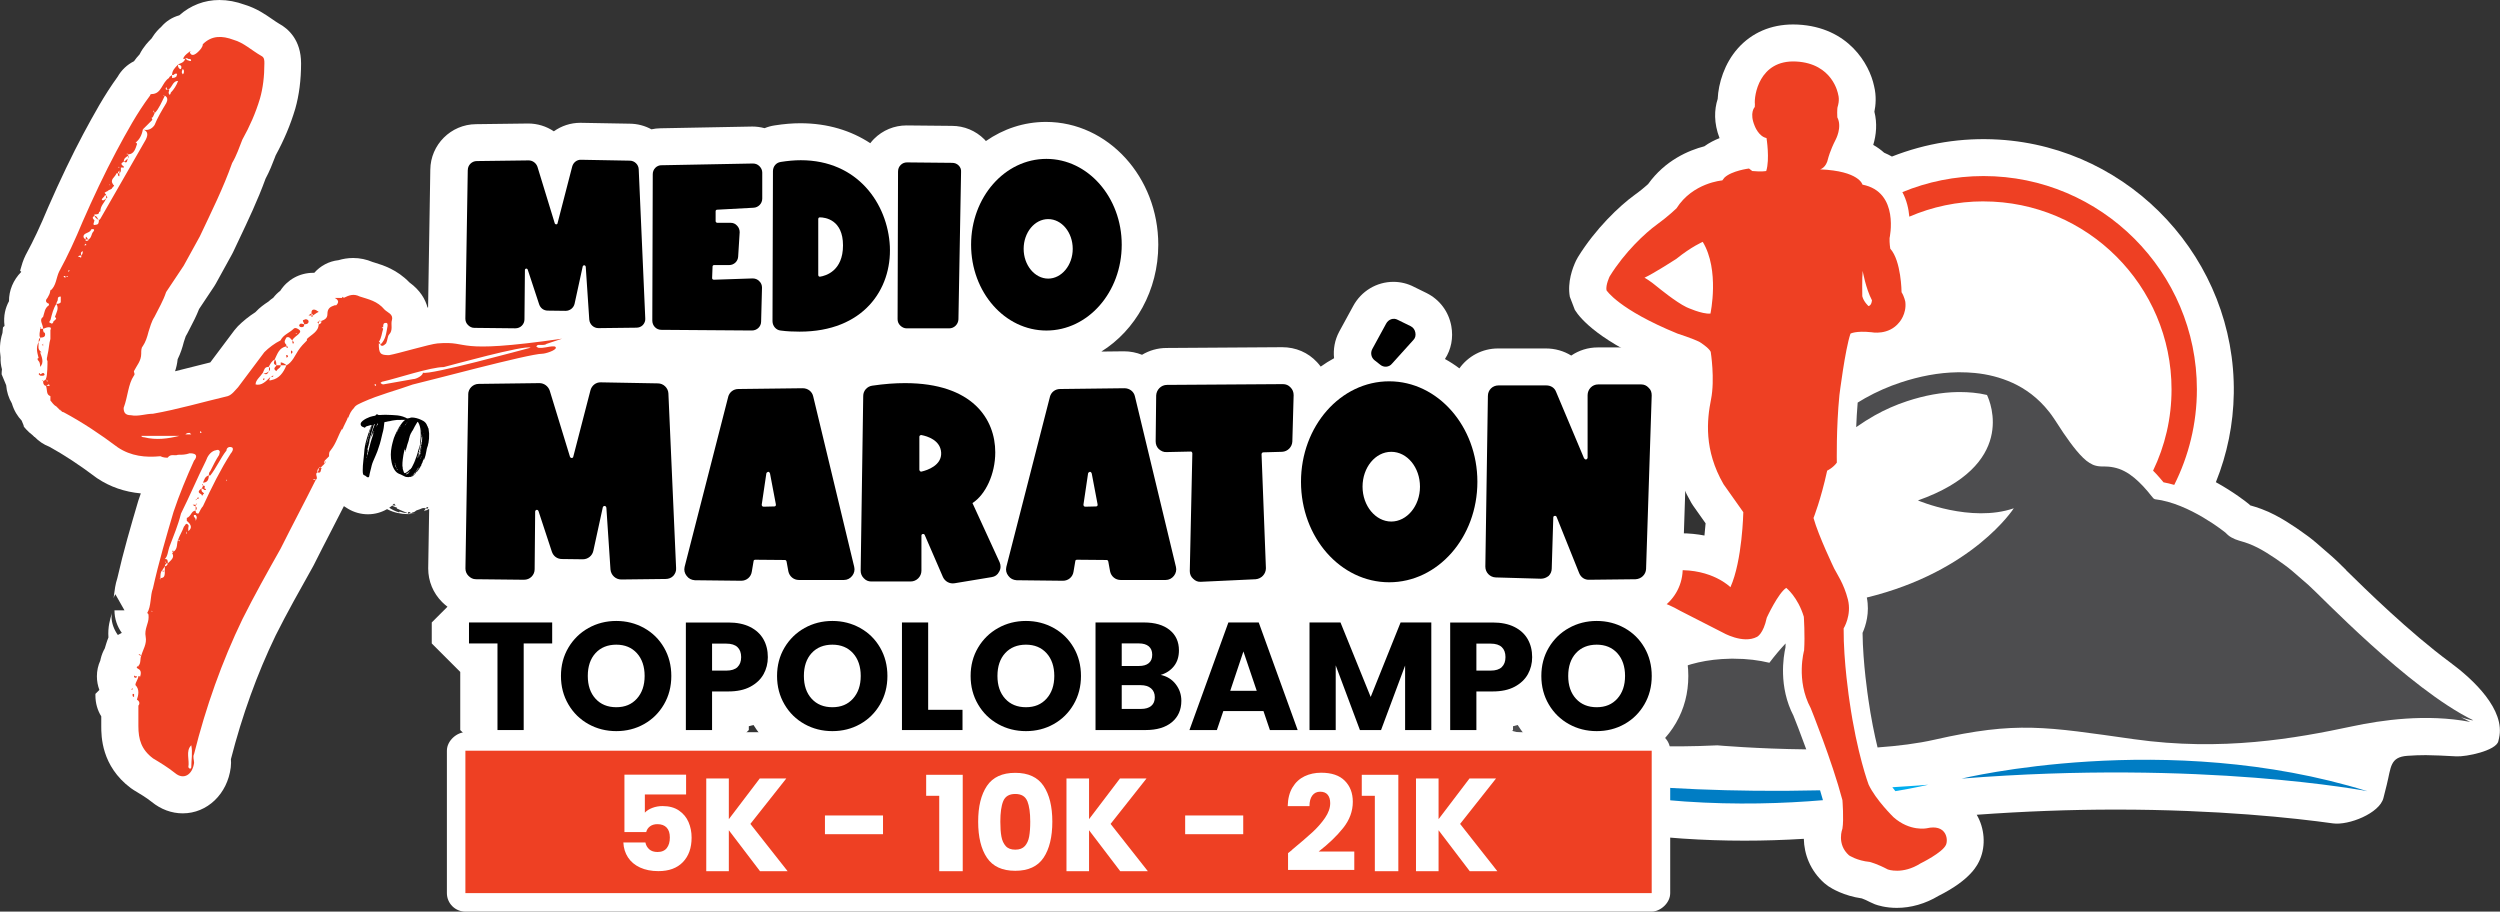 <svg xmlns="http://www.w3.org/2000/svg" id="Layer_2" data-name="Layer 2" viewBox="0 0 675.5 246.32"><rect x="0" y="0" width="675.5" height="246.32" fill="#333333" stroke="none"/><defs><style>      .cls-1, .cls-2, .cls-3, .cls-4, .cls-5, .cls-6 {        stroke-width: 0px;      }      .cls-2 {        fill: #4d4d4f;      }      .cls-3 {        fill: #fff;      }      .cls-4 {        fill: #ee4023;      }      .cls-5 {        fill: #00adee;      }      .cls-6 {        fill: #007dc4;      }    </style></defs><g id="Layer_1-2" data-name="Layer 1"><g><path class="cls-3" d="m633.94,154.03c-2.04-2.01-2.98-2.92-3.64-3.49l-4.31-3.75c-1.61-1.4-3.11-2.45-4.44-3.38-.33-.23-1.22-.85-1.22-.85-1.61-1.08-3.56-2.34-5.66-3.42-1.1-.58-2.3-1.12-3.75-1.66-1-.37-1.92-.64-2.67-.86l-.22-.06-.43-.4c-.65-.53-4.06-3.23-8.87-5.87,3.07-7.64,4.71-15.67,4.84-23.98.56-35.96-27.6-66.43-63.5-68.59-9.97-.6-19.69.97-28.87,4.58-.68-.38-1.38-.73-2.11-1.04-.81-.73-1.78-1.45-2.94-2.11.82-2.69,1.11-5.84.31-8.96.35-1.69.6-4.23-.1-7-1.22-5.77-6.84-15.85-20.61-16.55-.42-.02-.84-.03-1.25-.03-6.01,0-11.17,2.23-14.93,6.45-3.62,4.06-5.26,9.45-5.45,13.67-.94,2.88-1.07,6.52.5,10.59-1.39.55-2.81,1.27-4.11,2.21-4.16,1.08-10.57,3.74-15.2,10.22-.75.67-2.06,1.79-3.58,2.88-4.16,3-10.68,9.22-15.38,16.86l-.49.9c-.93,1.94-2.4,5.79-1.69,9.81l1.36,3.55c1.48,2.38,6.78,8.67,23.87,15.67l.74.27c.83.26,1.75.58,2.54.87.09,1.87.08,3.95-.22,5.45-1.4,7.02-2.46,17.76,4.54,29.87l.48.75s1.75,2.49,3.37,4.77c-.08,1.05-.18,2.17-.31,3.3-1.96-.38-4.1-.61-6.45-.61-.49,0-.99,0-1.5.03-.11,0-.36,0-.72,0-1.12,0-2.15-.04-3.06-.1h0c-1.8-6.2-6.9-12.15-15.04-12.29h-.33c-4.69,0-8.9,1.79-11.86,5.05-2.88,3.17-4.39,7.63-4.08,12.02-3.18,2.88-6.67,7.35-7.25,13.44-.37,2.82-.18,5.87.67,8.7-.58.43-1.19.9-1.81,1.47-1.23,1.12-2.44,2.48-3.59,4.05l-.23.32c-.25.34-.58.8-.76,1.01-.21.12-.48.25-.87.43-1.13.51-2.08.97-2.93,1.43-1.34.71-2.21,1.46-5.32,4.2-.75.66-1.88,1.66-2.2,1.92.03-.03.34-.27.83-.56l-.11,17.1c1.68,1.04,4.86,2.41,8.2,3.54.61.27,1.26.51,1.95.74,1.72.57,4.02,1.15,6.79,1.69l-2.49,9.92c19.12,5.94,40.31,8.95,62.97,8.95h0c5.3,0,10.67-.17,16.04-.5.09,4.13,1.69,8.55,5.54,11.97l1.04.81c.93.63,4.19,2.62,9.09,3.32.48.17,1.3.51,2.31,1.04l1.23.55c.78.29,2.93.97,5.91.97h0c3.85,0,7.73-1.12,11.26-3.24,8.92-4.46,10.64-8.52,11.22-9.86,1.61-3.78,1.24-8.43-.88-12.06,12.5-.91,25.1-1.4,37.51-1.4,27.56,0,48.36,2.28,58.75,3.73,4.22.59,12.59-2.72,13.63-6.85l.91-3.62c1.17-4.66.8-7.46,5.59-7.79,1.69-.12,3.34-.18,4.95-.18,1.91,0,5.4.17,8.25.33,2.64.15,10.76-1.52,11.35-4.1l.19-.83c1.75-7.65-6.87-15.78-13.19-20.44-11.07-8.17-22.87-19.77-28.14-24.94Z"></path><g><path class="cls-6" d="m530.01,210.38s55.3-13.47,109.65,3.4c0,0-44.57-8.58-109.65-3.4Z"></path><g><path class="cls-5" d="m512.13,213.77c5.66-.95,8.89-1.74,8.89-1.74-3.29.26-6.53.49-9.71.68.26.36.54.71.82,1.06Z"></path><path class="cls-6" d="m491.78,213.54c-48.82,1.16-80.41-4.92-80.41-4.92,29.9,9.28,60.08,9.38,81.19,7.59-.24-.87-.51-1.77-.78-2.68Z"></path></g><g><path class="cls-2" d="m668.25,194.61c-17.49-8.56-41.62-34.06-44.5-36.53l-4.31-3.74c-1.57-1.36-3.14-2.38-4.66-3.47-1.55-1.04-3.12-2.04-4.77-2.89-.82-.43-1.67-.79-2.53-1.12-.85-.31-1.72-.56-2.47-.78-.75-.23-1.37-.47-2.01-.83l-.47-.28-.38-.28c-.27-.23-.54-.46-.84-.78,0,0-9.75-7.95-19.04-9.02-.44-.21-.35-.13-.98-.91-.7-.89-1.43-1.75-2.19-2.57-1.53-1.62-3.2-3.13-5.1-4.1-1.85-.99-3.88-1.28-5.55-1.28-.02,0-.05,0-.07,0h-.62s-.48-.03-.48-.03c-.31-.04-.62-.06-.92-.15-.6-.14-1.16-.38-1.74-.75-1.15-.68-2.34-1.91-3.53-3.32-1.19-1.43-2.38-3.08-3.56-4.81-.59-.87-1.17-1.75-1.75-2.67l-.45-.69-.54-.8c-.36-.55-.73-1.04-1.11-1.52-3.04-3.87-6.46-6.25-9.85-7.82-3.4-1.54-6.83-2.36-10.22-2.69-1.34-.13-2.68-.19-4.01-.19-.23,0-.47,0-.7,0-5.17.08-10.28,1.09-15.29,2.74-3.27,1.08-6.51,2.48-9.69,4.27-.66.37-1.32.77-1.98,1.18-.19,2.27-.32,4.54-.4,6.63,1.73-1.21,3.38-2.25,4.99-3.16,2.76-1.55,5.7-2.85,8.74-3.85,4.84-1.59,9.33-2.4,13.72-2.47.21,0,.41,0,.62,0,1.18,0,2.36.06,3.51.17,1.3.12,2.54.33,3.76.62.98,2.06,8.08,19.02-18.66,28.5,0,0,14.3,6.11,25.9,2.12,0,0-10.91,17.08-39.71,24.11.82,4.11-.29,7.64-1.15,9.55.08,8.24,1.51,17.57,1.53,17.67,0,.02,0,.04,0,.06.76,5.32,1.68,9.78,2.52,13.23,5.53-.4,10.85-1.06,15.41-2.1,22.28-5.06,30.06-3.48,53.87-.13,23.81,3.35,43.63-.2,59.05-3.49,7.78-1.66,19.97-3.44,31.79-1.18l-2.49-1.27c.92.32,1.89.61,2.94.82h.38Z"></path><path class="cls-2" d="m484.64,193.48c-4.15-7.94-2.74-16.17-2.21-18.5.02-.37.03-.74.04-1.12-1.43,1.53-2.9,3.26-4.38,5.22-2.81-.68-5.98-1.1-9.64-1.1-.26,0-.53,0-.8,0-13.2.21-20.12,5.49-25.68,9.73-4.2,3.2-7.57,5.36-15.8,6.18-1.13.11-2.3.17-3.49.17-4.69,0-9.16-.86-12.75-1.86.02-.01.04-.02.07-.03.8-.36,1.76-.82,2.77-1.45,1.07-.66,2.07-1.49,2.97-2.45.74-.79,1.34-1.61,1.97-2.48l.22-.31c.52-.71,1.05-1.32,1.51-1.74.4-.36.86-.69,1.54-1.1,2.23-1.22,4.53-1.96,6.97-2.74.56-.18,1.11-.35,1.63-.53l.1-.03c1.62-.52,3.3-1.07,4.92-1.76,1.66-.7,3.33-1.67,5.26-3.06l.04-.03.04-.03c2.69-2.01,5.73-4.29,8.62-6.19h.02s.02-.02.02-.02c.07-.05.14-.09.21-.13-2.76-1.19-5.16-1.64-6.79-1.79-1.8,1.29-3.58,2.61-5.27,3.87-1.4,1.01-2.81,1.88-4.22,2.47-.52.22-1.05.42-1.59.62-2.46,2.88-5.41,3.27-6.77,3.27-.96,0-1.69-.17-2.07-.28,0,0,0,0,0,0-1.25.48-2.51,1.04-3.78,1.75-.83.49-1.66,1.04-2.47,1.78-.8.73-1.57,1.64-2.22,2.53-.65.89-1.19,1.66-1.78,2.28-.58.62-1.21,1.15-1.89,1.57-.69.43-1.39.78-2.17,1.13-.79.36-1.58.73-2.36,1.15-.64.34-5.6,4.92-6.23,5.3.64.39,3.07,1.56,6.62,2.74.39.19.86.38,1.45.58,7.17,2.39,30.59,5.56,56.76,4.3,0,0,10.77.95,24.02,1.09-1.63-4.5-3.04-8.06-3.42-8.99Z"></path></g><path class="cls-4" d="m520.6,223.8s-4.52.95-8.97-2.99c0,0-4.83-4.71-6.74-8.84,0,0-3.12-8.27-5.15-22.52,0,0-1.65-10.62-1.59-19.66,0,0,2.23-3.56,1.15-7.82-1.08-4.26-2.99-6.93-3.69-8.33,0,0-4.26-8.84-5.6-13.68,0,0,1.97-4.9,3.69-12.79,0,0,1.59-.76,2.61-2.16,0,0-.19-9.35.7-18.26,0,0,1.53-12.34,2.99-16.6,0,0,1.4-.83,5.66-.38,0,0,4.64.95,7.51-2.67,0,0,2.04-2.23,1.65-5.53,0,0-.25-1.4-1.02-2.61,0,0-.06-8.46-3.05-11.77,0,0-.25-1.53-.19-2.86,0,0,2.8-12.47-7.32-14.44,0,0-.83-3.69-11.45-4.13,0,0,1.65-.38,2.16-2.93,0,0,.51-2.1,2.04-5.09,0,0,1.84-3.37.45-6.04,0,0-.13-2.35.13-2.99,0,0,.57-1.65.08-3.27,0,0-1.36-8.31-11.37-8.82-10.01-.51-11.37,9.33-11.11,11.53l-.03.76s-1.55,1.53,0,5.17c0,0,1.05,2.8,3.17,3.22,0,0,.93,5.77-.08,8.91,0,0-1.27.25-3.77,0l-.89-.68s-4.66.59-6.62,2.46l-.59.76s-7.97.59-12.38,7.55c0,0-2.29,2.21-5.34,4.41-3.05,2.21-8.65,7.38-12.72,13.99,0,0-1.1,2.29-.85,3.73,0,0,3.22,5.17,19.17,11.7,0,0,4.24,1.36,6.02,2.29,0,0,2.46,1.53,2.97,2.63,0,0,1.19,7.38.08,12.89-1.1,5.51-1.95,13.66,3.39,22.9,0,0,3.82,5.42,5.34,7.55,0,0-.25,13.06-3.48,20.27,0,0-4.92-5-14.59-4.58,0,0-8.14.25-12.13-1.53,0,0,.17-2.8-1.36-4.66,0,0-.93-6.11-5.85-6.19-4.92-.08-6.36,3.9-6.11,6.53,0,0,.79,4.75-.03,5.6,0,0-6.84,3.73-7.27,9.5,0,0-1.02,6.79,3.31,8.06,0,0,2.8.85,4.66-3.22,0,0,1.02-3.99,3.9-4.5,0,0,2.8.42,3.56-1.19,0,0,1.1-1.19,3.48-1.27,0,0,6.79-.85,14.84,3.82l11.45,5.85s5.51,3.22,9.33,1.19c0,0,1.7-.76,2.63-5.17,0,0,3.05-6.62,5.26-8.06,0,0,3.14,2.46,4.75,7.8,0,0,.34,5,.08,9.08,0,0-2.29,8.06,1.78,15.61,0,0,5.77,14.25,8.57,24.85,0,0,.42,5.26,0,7.72,0,0-1.65,4.16,1.78,7.21,0,0,2.16,1.46,5.6,1.78,0,0,2.04.51,4.9,2.04,0,0,3.94,1.46,8.84-1.65,0,0,5.97-2.91,6.87-5.03.67-1.58,0-5.66-5.22-4.45Zm-17.3-150.6s.81,4.72,2.5,7.93c0,0-.05,1.36-.92,1.58,0,0-1.31-1.14-1.69-2.67,0,0-.1-5.04.11-6.84Zm-41.14,11.53c-2.29.21-6.49-1.74-6.49-1.74-2.84-1.36-7.68-5.34-7.68-5.34-2.33-1.95-3.65-2.61-3.65-2.61,2.54-1.17,8.57-5.07,8.57-5.07,4.16-3.35,7.17-4.62,7.17-4.62,4.62,7.63,2.08,19.38,2.08,19.38Z"></path><path class="cls-4" d="m535.94,54.42c28.02,0,50.81,22.79,50.81,50.81,0,7.86-1.79,15.3-4.99,21.95.29.29.58.58.87.89.64.69,1.28,1.43,1.95,2.25.97.18,1.94.42,2.9.7,3.9-7.77,6.12-16.53,6.12-25.8,0-31.79-25.86-57.65-57.65-57.65-7.76,0-15.16,1.55-21.93,4.34,1.17,2.18,1.69,4.52,1.88,6.63,6.15-2.65,12.93-4.13,20.04-4.13Z"></path></g><rect class="cls-3" x="261.78" y="56.81" width="48.48" height="330.54" rx="5" ry="5" transform="translate(508.1 -63.94) rotate(90)"></rect><path class="cls-3" d="m5.75,73.46c-2.17,2.18-3.34,5.02-3.32,7.92-.93,1.69-1.56,3.91-1.21,6.66,0,.02-.01.04-.02.05l-.35.35c.01-.27.04-.45.04-.45,0,0,0,0,0,0-.07.42-.18,1.1-.22,1.96-.82,2.53-.77,4.8-.51,6.56-.05,1.1.07,2.21.37,3.28-.06.44-.09.89-.09,1.34l1.23,2.96c.14,1.8.68,3.46,1.53,4.9.6,2.01,1.57,3.52,2.64,4.64l.7,1.69c-.17-.17-.36-.37-.49-.53.45.58,1.33,1.73,2.77,2.81l.49.49.06-.02c1.1,1.15,2.45,2.06,3.96,2.64,4.04,2.23,8.04,4.86,12.51,8.22l.45.32c3.46,2.31,7.41,3.67,11.76,4.07-.22.63-.44,1.26-.65,1.88l-.11.36c-1.94,6.6-3.94,13.41-5.58,20.64-.56,1.71-.74,3.28-.89,4.47-.04.36-.1.85-.14,1.02,0-.02.11-.49.49-1.13l2.46,4.35h-2.7c0,2.28.74,4.38,1.98,6.1-.37.17-.73.36-1.07.57-1.05-1.47-1.66-3.17-1.71-4.81.01-.7.13-1.16.15-1.22-.03.12-.07.25-.11.38-.4,1.29-1.08,3.5-.87,6.31-.19.48-.42,1.07-.62,1.74-.15.42-.27.82-.36,1.2-.49.86-.87,1.8-1.11,2.81-.04.17-.07.34-.11.5-.59,1.29-.92,2.73-.92,4.25,0,1.3.24,2.54.67,3.68l-1.07,1.07v.4c0,2.12.57,4.06,1.58,5.67v2.65c0,2.66,0,10.75,7.96,16.72l.86.58c1.79,1.07,3.34,2,4.79,3.15,2.48,2.03,5.39,3.11,8.41,3.11,6.61,0,12.07-5.22,12.97-12.41l.08-1.24c0-.35-.02-.68-.04-.98,3.03-11.83,7.09-23.08,12.09-33.44,3.06-6.11,6.61-12.42,10.04-18.53l.23-.43c1.55-3.11,3.15-6.2,4.69-9.19,1.14-2.21,2.31-4.48,3.48-6.79.23.15.45.31.69.44.15.09.3.19.46.29,1.62.96,3.46,1.47,5.34,1.47s3.65-.51,5.17-1.39l.22.11c1.65.82,3.5,1.24,5.5,1.24h.03c.67,0,1.33-.06,1.98-.19-.33.05-.67.08-1.01.09-.15.01-.3.02-.46.02l.18-.11c-.24,0-.48-.01-.72-.03l.35.14s-.27,0-.37,0v-.14c-.82-.07-1.6-.23-2.35-.48l-.06.24c-.96-.28-1.87-.71-2.7-1.26.26-.18.51-.36.76-.56.44.21.89.4,1.36.55l-.09.19c.24.12.48.22.72.32l.03.04s.1.01.1.01v.03s2.23.92,2.23.92v-.37c.15.02.29.04.44.05l.33.33.12-.07v.09-.09s.14-.08.14-.08v.07-.07s.22-.13.22-.13c.04,0,.09,0,.13,0,0,0,.58-.24.58-.24-.06,0-.13,0-.19,0l.45-.19c-.07,0-.14,0-.2,0l1.16-.41.62-.26c.07-.01.14-.02.21-.03l.07-.02h.06s.04,0,.04,0c.08-.02.17-.03.25-.05l.04.12.55.09-.16-.31c.16-.04.31-.09.47-.14l.02.05c-.14.05-.27.1-.41.15.14-.05.28-.1.41-.15l.11.23c-.15.06-.29.12-.44.17l.29.05c-.08.03-.15.06-.23.09l-.07-.13c-.15.05-.31.11-.47.15l.05.15c-.09.03-.19.06-.29.08l.05.13.59-.14c-.18.09-.36.17-.54.25v.04c.43-.17.83-.35,1.21-.57h.07s-.26,16.06-.26,16.06c0,3.43,1.33,6.65,3.76,9.08.48.48.96.89,1.45,1.26l-4.25,4.25v5.67l7.7,7.7v15.7l10,10h7.08l7.1-7.1c1.62,1.65,3.46,3.07,5.53,4.22,3.77,2.1,7.94,3.17,12.38,3.17s8.62-1.07,12.39-3.18c.75-.42,1.46-.88,2.15-1.37l4.26,4.26h7.08l10-10v-1.03c.43-.1.85-.21,1.27-.33,2.22,3.58,5.19,6.44,8.86,8.48,3.77,2.1,7.94,3.17,12.38,3.17s8.62-1.07,12.39-3.18c.75-.42,1.46-.88,2.15-1.37l4.26,4.26h16.36l3.59-3.59c.38.24.77.48,1.17.71,3.77,2.1,7.94,3.17,12.38,3.17s8.62-1.07,12.39-3.18c.75-.42,1.46-.88,2.15-1.37l4.26,4.26h13.54c3.88,0,7.3-.78,10.23-2.3l1.61,2.3h7.41l7.16-5.13h0l7.16,5.13h7.5l1.31-1.87,1.87,1.87h7.08l2.68-2.68,3.86,2.68h5.71l3.84-2.66,2.66,2.66h7.08l2.55-2.55,2.55,2.55h7.08l10-10v-1.03c.43-.1.85-.21,1.27-.33,2.22,3.58,5.19,6.44,8.86,8.48,3.77,2.1,7.94,3.17,12.38,3.17s8.62-1.07,12.39-3.18c3.83-2.15,6.9-5.18,9.13-9.01,2.22-3.81,3.34-8.09,3.34-12.71s-1.12-8.88-3.31-12.67c-1.18-2.04-2.62-3.85-4.28-5.43,3.5-2.17,5.86-5.95,6.06-10.35l1.53-47.02v-.33c0-3.55-1.32-6.77-3.74-9.13-2.4-2.48-5.61-3.84-9.1-3.84h-11.64c-2.65,0-5.11.81-7.16,2.2-1.99-1.23-4.34-1.92-6.84-1.92h-12.95c-4.3,0-8.1,2.13-10.43,5.38-1.24-.94-2.54-1.78-3.9-2.53,1.68-2.58,2.3-5.71,1.72-8.9-.71-3.9-3.12-7.14-6.68-8.92l-3.38-1.66c-1.72-.9-3.65-1.37-5.59-1.37-4.54,0-8.7,2.51-10.88,6.56l-3.77,6.91c-1.2,2.25-1.64,4.75-1.38,7.17-1.25.67-2.45,1.44-3.61,2.26-.31-.41-.64-.82-1-1.2-2.42-2.61-5.74-4.04-9.42-4.04l-31.24.21c-2.42,0-4.68.68-6.62,1.84-1.51-.6-3.16-.94-4.88-.94l-6.12.07c9.18-5.71,15.39-16.5,15.39-28.86,0-18.3-13.61-33.19-30.35-33.19-5.97,0-11.53,1.9-16.23,5.17-.14-.15-.27-.31-.41-.46-2.35-2.35-5.49-3.64-8.75-3.64,0,0-12.28-.12-12.28-.12-3.32,0-6.44,1.29-8.79,3.64-.37.37-.7.76-1.01,1.16-5.1-3.35-11.42-5.39-18.89-5.39-2.15,0-4.43.19-6.93.58-.96.14-1.87.4-2.74.75-1.06-.28-2.16-.44-3.29-.44l-24.8.47c-.85,0-1.68.11-2.48.28-1.74-.95-3.72-1.5-5.84-1.52,0,0-13.24-.24-13.38-.24-2.63,0-5.11.84-7.15,2.3-2.01-1.35-4.41-2.11-6.93-2.11l-14.11.18c-6.77.05-12.28,5.54-12.34,12.31l-.6,37.22c-.05,0-.1.01-.15.02-.58-2.22-1.96-4.66-4.89-6.79-3.37-3.5-7.14-4.66-9.46-5.37-.15-.05-.31-.09-.46-.14-1.71-.72-3.48-1.09-5.29-1.09-1.46,0-2.78.24-3.96.59-2.59.28-4.9,1.54-6.54,3.41-.08,0-.16,0-.25,0-3.79,0-7.06,1.92-8.94,4.86-.71.54-1.35,1.17-1.9,1.89-.47.31-.91.66-1.33,1.05-.07.05-.14.09-.2.13-.77.51-2.05,1.36-3.32,2.73-1.68,1.07-3.29,2.36-4.69,3.76l-.93,1.07-6.54,8.72c-1.53.38-3.05.76-4.58,1.15-1.68.43-3.32.85-4.94,1.24.32-.95.58-2.03.7-3.24.8-1.62,1.29-3.17,1.66-4.64.05-.17.11-.34.17-.52.11-.35.28-.88.36-1.07l.39-.68c.28-.55.55-1.08.82-1.6.78-1.49,1.64-3.14,2.39-5.06l4.09-6.14.44-.73,4.36-7.92.29-.56c.51-1.07,1.01-2.14,1.51-3.2,2.54-5.35,5.16-10.86,7.28-16.69,1.08-1.99,1.84-3.97,2.47-5.61.09-.22.17-.44.25-.66,2.28-4.18,4-8.27,5.26-12.48l.04-.13c1.04-3.66,1.57-7.78,1.57-12.26,0-6.4-3.55-9.42-5.94-10.72-.57-.34-1.18-.75-1.88-1.24-1.87-1.29-4.18-2.89-7.35-3.87-2.41-.87-4.67-1.29-6.89-1.29-4.06,0-7.79,1.43-10.85,4.14-1.93.53-3.6,1.62-4.86,3.09-.71.63-1.59,1.54-2.37,2.77-.09.13-.18.26-.26.4l-.05.05c-.72.72-2.14,2.14-3.19,4.25-.61.63-1.1,1.26-1.5,1.84-1.86.93-3.4,2.39-4.42,4.19-3.69,5.08-6.52,10.34-9.29,15.47-3,5.63-6.27,12.45-9.45,19.72l-.07.16c-2.12,5.08-3.94,8.95-5.89,12.53l-.17.32c-.7,1.41-1.06,2.69-1.32,3.63-.05.2-.1.4-.17.59m100.55,63.38c.17-.15.34-.3.5-.46h0s.44.54.44.54c-.32,0-.63-.05-.95-.08Z"></path><rect class="cls-4" x="125.75" y="202.84" width="320.54" height="38.48"></rect><path class="cls-4" d="m10.45,92.41c0,1.19-.4,1.98.79,2.77h-.4c.4,1.19,1.19,2.77,0,3.96,0-.4,0-1.19-.4-1.59s-.4-.79,0-.79c-.4-1.58-.79-2.77,0-4.36Zm0,0c0-.4,0-.79.4-1.19,0,.4,0,.79-.4,1.19Zm.4,8.72c.4,0,.79-.79,1.19,0,0,.4-.4.4-.79.4s-.4,0-.79-.4c0-.4.4-.4.4,0Zm0-12.28h.79c0,.4,0,.79.4,1.19v-.4c.4,1.19,0,1.58-1.19,1.58-.4-.79,0-1.58,0-2.38Zm0,0v-.4c.4,0,0,.4,0,.4Zm139.36,5.07c0,.79-2.9,1.66-3.69,1.66-3.57,0-31.45,7.53-35.02,8.32-4.36,1.58-9.11,2.77-13.47,4.75-.79.4-1.98.79-2.38,1.58-.79.79-1.19,1.59-1.58,2.77v-.4c-.4,1.19-1.19,2.38-1.59,3.57v-.4c-1.19,1.98-1.58,3.96-3.17,5.94-.4.4-.4.79-.4,1.58l-1.19,1.19q-.4.4,0,.79l-1.19,1.19q0-.4-.4,0c-.4.4-.4.79-.4,1.19-.79.4.4,1.58-.4,1.98q-.4-.4-.79,0h.79c-3.17,6.34-6.34,12.28-9.51,18.62-3.57,6.34-7.13,12.68-10.3,19.02-5.55,11.49-9.91,23.78-13.08,36.46-.4.79,0,1.58,0,2.38-.4,3.17-2.77,4.76-5.15,2.77-1.98-1.58-3.96-2.77-5.94-3.96-3.17-2.38-3.96-5.15-3.96-8.72v-5.55c.4-.4.4-1.19-.4-1.59.4-1.19.79-2.77-.4-3.96,0-.79.79-1.59.79-2.38h.4v.4c.4-1.19.4-1.98-.4-2.38-.79-.4-.4-.79.4-.79h-.4c.79-.79.4-1.98.79-2.77.4-1.58,1.58-3.17,1.19-5.15-.4-1.98.79-3.57.79-5.15,0-.79,0-1.19-.4-1.19,1.19-1.98.79-4.76,1.58-6.74,1.58-7.13,3.57-13.87,5.55-20.61,1.58-4.75,3.57-9.51,5.55-13.87.4-.4.79-1.19.4-1.59s-1.19-.4-1.58-.4c-1.19.4-1.98.4-3.17.4-.79.4-1.98-.4-2.77.79-.4,0-1.19,0-1.98-.4-3.96.4-7.93,0-11.49-2.38-4.75-3.57-9.51-6.74-14.66-9.51-.4,0-.79-.4-.79-.79v.4c-.4-.4-.79-.79-1.19-1.19-.79-.4-1.19-1.19-1.58-1.58v-1.19c-1.19-.4-.79-1.58-1.19-2.77h.79q.4,0,0-.4c-.4,0-.4.4-.79.4s-.79-.4-.79-1.19c.4-.4.79-.4.79-.79.4-.79.4-3.96.4-4.76-.4-.4,0-1.19,0-1.58.4-1.58.4-3.17.79-4.36v-2.38q.4-.79-.4-.79c-.79,0-1.19.4-1.58.4,0-1.19-1.19-2.38,0-3.17.4-1.19.4-2.38,1.58-3.17v-.4c-1.19-.4-.79-1.19-.4-1.58.4-.79.79-1.19.79-2.38v.4c1.58-1.19,1.58-3.57,2.38-5.15,2.38-4.36,4.36-8.72,6.34-13.47,2.77-6.34,5.94-13.08,9.11-19.02,2.77-5.15,5.55-10.3,9.11-15.06,0,0,0-.4.4-.4,2.77,0,2.77-3.17,4.75-4.36,0-.4.4-.4.79-.79v.79c.4,0,.79,0,1.19-.4,0-.4.4-.4,0-.79q-.4,0-.79.4h-.4c0-1.19.79-1.98,1.58-2.77,0,.79.4,1.19.79,1.19.4-.79,0-1.19-.79-1.19.4-.4,1.58-.4,1.98-1.58.4,0,.4.4.79.4,0,0,.79.4.79,0s-.4-.4-.79-.4q-.4-.4-.79,0c-.4,0-.79,0-.4-.4.4-.79,1.19-1.19,1.58-1.58.4,1.58,1.58.79,2.38,0,.4-.4,1.19-1.19,1.19-1.98,2.38-2.38,5.15-2.38,8.32-1.19,2.77.79,4.75,2.77,7.53,4.36.79.4.79,1.19.79,1.98,0,3.57-.4,6.74-1.19,9.51-1.19,3.96-2.77,7.53-4.76,11.1-.79,1.98-1.58,4.36-2.77,6.34-2.38,6.74-5.55,13.08-8.72,19.81l-4.36,7.92c-1.58,2.38-3.17,4.76-4.75,7.13-.79,2.38-1.98,4.36-3.17,6.74-.79,1.19-1.19,2.77-1.58,3.96-.4,1.58-.79,2.77-1.58,3.96-.4.4-.4,1.19-.4,1.98,0,1.98-1.19,3.17-1.98,4.75,0,.4.4.79,0,1.19-1.59,2.38-1.59,5.55-2.77,8.72,0,1.19.4,1.98,1.98,1.98,1.98.4,3.96-.4,5.94-.4,6.74-1.19,13.47-3.17,20.21-4.76,1.19-.4,1.98-1.58,2.77-2.38l7.13-9.51c1.19-1.19,2.77-2.38,4.36-3.17.79-1.59,2.38-1.98,3.57-3.17.4-.4,1.19,0,1.58.4.4.4,0,.79-.4,1.19-.4,0-.4-.4-.4-.4h-.4c.4,0,.4.4.79.4-.4.4-1.19.79-1.58,1.59-.4-.4-.79-1.19-1.58-.79-.4.79-.79,1.19,0,1.98v.4c-1.98.4-2.38,1.98-3.17,3.57-.79.4-1.19,1.19-1.59,1.98-1.19,0-1.19.79-1.58,1.58-.79,1.19-1.98,1.98-1.98,3.17,1.58.4,2.77-.79,3.96-1.98,0,.4-.79,1.19.4.79,1.98-.4,3.17-1.98,3.96-3.96,1.58-.79,2.38-2.77,3.17-3.96.79-1.19,1.58-1.98,2.38-2.77v-.4c1.19-1.19,3.17-1.98,3.17-3.96.4,0,.79-.4.79-.79h-.4c1.19-.4,1.98-.79,1.98-1.98,0-1.58.79-1.98,1.98-2.38h.4q1.19-1.19-.4-1.98h1.98c0-.4.4-.4.4,0,1.58-.79,2.77-1.19,4.36-.4,2.38.79,4.75,1.19,6.74,3.57.79.79,2.38,1.19,1.98,2.77-.4,1.19.4,2.77-.79,3.96-.4.4-.4,1.59-.79,2.38-.79.79-1.19.79-1.58.4,1.58-1.58,1.58-3.17,1.98-5.15,0-.4,0-.79-.4-.79-.79,0-.79.4-.79,1.19h-.4l.4.4c-.4,1.19-.4,2.38-1.19,3.57.4,0,.4.4.4.79,0-.4-.4-.4-.4-.4,0,2.77.4,3.17,2.77,3.17,2.38-.4,11.04-3,13.06-3.17,9.44-.79,3.43,3.08,33.69-1.28l-4.21,1.41c-.4.4-1.58.27-1.98.27s-.4,0-.79.4q.4.4.79.4h.79c.79,0,3.69-.87,3.69-.08Zm-138.96-.72s.4,0,.4-.4v.79c0-.4-.4-.4-.4-.4Zm.4,9.51v.4c0-.4-.4-.4-.4-.4h.4Zm1.19.4q0-.4-.4-.79c.4.4,0,.79.4.79Zm3.57-22.98c-.79,0-.79.4-.79.79s-.4.79-.4,1.19c-.79,1.19-1.19,2.77-1.58,4.36-.4.4-.4.79,0,.79.4.4.79,0,.79-.4.4-.4,1.19-.79.4-1.19.4-1.19,1.19-2.38.4-3.57.4,0,.79,0,1.19-.4v-1.58Zm1.98-5.55h-1.19c0,.4.4.4.4.4.4,0,0,0,0-.4.4,0,.79.4.79,0Zm.4-1.58q-.4,0-.4.4c.4,0,.4-.4.4-.4Zm3.17-3.96c.4-.4.4-.79.4-1.19-.79.4-.4.79-.4,1.19-.4,0-.79,0-.79.4h.4c.4.4.4,0,.4-.4Zm3.17-7.13h-.4c-.4.79-.79.79-1.58,1.19-.79.4-.79,1.19,0,1.58v.4c.4,0,.79,0,.79-.4.79-.4.79-1.58,1.19-1.98.4-.4.4-.79,0-.79Zm-1.98,3.96q0-.4-.4-.4s.4,0,.4.4l-.4.4h.4c.4,0,0-.4,0-.4Zm.79-1.19h-.79c0-1.58.4,0,.79,0Zm15.45-26.95c.79-1.58.4-2.38-.79-2.77,1.19.4,2.38,0,3.17-1.19.79-1.98,1.98-3.96,3.17-5.94.4-.79.4-1.58-.4-1.98-.4,0-.4-.4-.4,0h.4c-.79,1.58-1.58,3.57-2.77,4.75,0,0,0-.4-.4-.79,0,.4.4.79.4.79-.4.79-.4,1.19-.79,1.19,0,.4.4.4,0,.79l-2.38,2.38q-.4,2.38-1.98,3.57s.4,0,.4.4c-.4,1.19-.79,2.77-2.38,2.77q-.4-.4-.4,0h.4v.4c-.79.4-1.19.79-1.19,1.58-1.59.79.4,1.19,0,1.58h-.79v.79q0,.4-.4.79v-.79q-.4.4-.4.79h-.4c-.4,1.19-1.98,1.59-.79,3.17.4,0,0,.4-.4.79,0,.4-.79.4-1.19.79h.4c-.79,0-.79.4-1.19.4,0,.4.4.4.4.79h-.4c0,.4-.79.79-.79,1.19.4.4.79,0,1.19-.4-.4,1.19-1.58,1.98-1.58,3.57,0,0-.4,0-.4.4s-.79.4-1.19.4v.4c-.79.4-.4.79,0,1.19,0,.4-.79,1.59.4,1.19.79,0,.79-.79.79-1.19l.4-.4,12.28-21.4Zm-12.68,21.79c-.4-.4-.79-.4-1.19-1.19.79,0,.79.79,1.19,1.19Zm1.98-5.94v-.79c.4.4.4.79,0,.79Zm.79-3.57h.4c-.4,0-.4-.4-.4,0Zm2.38-4.76h.4s0-.4-.4,0Zm0,1.58h.4v.79c-.4,0-.4-.4-.4-.79Zm1.59-3.17c.4,0,.79-.79,1.19-.79-.4,0,0,1.58-1.19.79Zm1.19-.79v-.79c.4.4,0,.4,0,.79Zm1.19,143.44h-.4l.4-.4v.4Zm0,1.19h.4v.79q-.4,0-.4-.4v-.4Zm.79-4.36s-.4,0-.4-.4.4,0,.4,0h.4s0,.4-.4.4Zm1.19-6.34l.4.4s-.4,0-.79-.4h.4Zm10.7-59.04h-10.3c0,.4.79.4.79.4,3.17.79,6.34.4,9.51-.4Zm-7.13,47.55c-.4,0-.4-.4-.4-.4v.4h.4Zm21.4-44.38c-.79-.4-1.58,0-1.58.79-1.58,1.98-2.77,4.75-4.36,6.74h-.4c0-.4,0-.79.4-1.19.79-1.59,1.58-3.17,2.38-4.36,0-.4.4-.79,0-1.19-.4-.4-.79,0-1.19,0-1.19.4-1.98,1.58-2.38,2.77-2.38,4.75-4.36,9.51-6.74,14.27-.79,3.17-1.98,5.94-3.17,9.11-.4,1.19-.4,2.38-1.19,3.17.79,0,.79.4.79,1.19h-.4c0-.4-.4-.4-.4-.79q0,.4.4.79s-.4.4-.4.79l-.79,1.19c-.4.4-.4,1.19-.4,1.98,0,0-.4,0,0,.4v-.4c1.19,0,1.19-.79,1.19-1.98v-1.19c.4,0,.79-.4.79-.79.79-.79,1.98-1.58,1.19-2.77l.4-.4c1.19-.79.79-2.38,1.19-3.17l.4.4v-.4h-.4c.4-1.19,1.19-2.38,1.58-3.57.4-.4.4-.79.79-.79.79.4.4.79.4,1.19v.79q1.58-1.19-.4-2.77v-.79c1.19-.4,1.19-1.98,2.38-1.98,0,.79.4.79.79.79.4-.79.79-1.58,1.19-1.98,2.38-5.15,4.75-9.91,7.53-14.27.4-.4.79-1.19.4-1.58Zm-19.02,33.29h.79q-.4.4-.79,0Zm1.58-129.97s-.4-.4-.4-.79c-.4.79,0,.79.4.79Zm0,0h.4c0,.4-.4.79,0,1.19,0,.4.4,0,.4-.4.79-.79,1.58-1.98,1.98-3.17-1.58,0-1.58,1.98-2.77,2.38Zm1.58,124.82h-.4c0-.4.4-.4.4,0Zm2.38-130.37c0,.4-.4.79,0,1.19,0,.4.4,0,.4-.4s0-.79-.4-.79Zm2.38,98.67l-.4-.4c-.4,0-.79,0-1.19.4h1.59Zm-1.19,26.15c0,.4-.4.4,0,.79v-.79Zm1.19,57.85c-1.59,1.58-.4,3.96-.79,5.94l.4.4c.4,0,.4-.4.4-.4,0-1.98.4-3.96,0-5.94Zm0-187.43h-.4c0-.4,0,0,.4,0Zm1.19,122.44v.4q-.4,0-.79-.4h.79Zm0,2.77h-.4c-.4.4.4.79.4,1.19v.4c.4-.79.4-1.19,0-1.58Zm.4-4.36l-.4.4c0-.4.4-.4.4-.4Zm-.4,1.58l.4-.4c0,.4-.4.4-.4.4Zm0,1.58v-1.19c.4.4.4.79,0,1.19Zm.79-3.57v.4h-.4s0-.4.4-.4Zm.79-2.38v.4c0,.79,1.19.79.4,1.19,0,.4-.4.4-.4,0-.79-.4-1.19-.79,0-1.58Zm-.4-15.06h.4s0-.4-.4-.4v.4Zm.4,15.06s.4-.4.4-.79c.79,0,.4.4.4.79v.4q-.4-.4-.79-.4Zm.4-1.19v.4q-.4-.4,0-.4Zm1.58-2.38c0,1.19-.4,1.98-1.58,1.98.4-.79.4-1.58,1.58-1.98Zm-1.58,1.98v.4-.4Zm.4,1.98v-.4c.4,0,.4.4.4.4h-.4Zm5.94-2.77v.4s.4-.4,0-.4Zm7.53-25.76v.4-.4Zm2.38-3.17c.4.4,1.19,0,1.58-.4-.4.79-.79,1.19-1.58.4Zm0,1.58h.4q0,.4-.4.4v-.4Zm1.58-1.98v-1.19c.4.4.4.79,0,1.19Zm.4,1.59c.4,0,.4-.4.79-.4,0,.4-.4.4-.79.4Zm1.19-4.76c.4.4.4,1.19.4,1.58-1.19-.4-.4-1.19-.4-1.58Zm.4,1.58h1.19c0,.79-.79.79-1.19,1.58-1.19-.79,0-1.19,0-1.58Zm2.77,0h-1.58v-.79c.4,0,1.19.4,1.58.79Zm0-1.98v-.4c-.4,0,0-.4,0-.4,0,0,.4,0,.4.4l-.4.4Zm0-3.17s.4,0,.4.4c-.79,0-.4-.4-.4-.4Zm1.19,1.19q.4,0,.4.4s0,.4-.4.4v-.79Zm.4-1.98v-.79s.4.4.4.79h-.4Zm1.98-5.15c.4-.4.79,0,1.19,0,0,.4,0,.79-.79.79-.4,0-.79-.4-.4-.79Zm1.19,0c0-.4-.79-1.19,0-1.19.4-.4,1.19,0,1.19.4,0,.79-.79.79-1.19.79Zm1.58-2.38h-.4c.4-.4.79-.4.79-.79v.79h-.4Zm.79,0c0-.4-.4-.4-.4-.79,0-1.19,1.19-.79,1.58-.4.4,0,.4.4,0,.4l-1.19.79Zm-.4,0h.4s0,.4-.4.4v-.4Zm2.38,41.21h.4c-.4.4,0,1.58-1.19,1.19.4-.4.4-.79.4-1.19h.4Zm-.4-39.63v.79c0-.4-.79-.4,0-.79Zm.4,0h-.4q.4-.4.4,0Zm1.19,38.44v-.79q.4.4,0,.79Zm13.87-21.4h-.4q0,.4.4.4v-.4Zm1.19-11.1v.4-.4Zm40.57,1.19c-1.58-.79-21.87,4.84-23.46,5.24-3.57,0-12.75,3.08-16.32,3.88-.4,0-.79.4-.79.4q.4.4.79.4l8.11-1.44c.79,0,2.59-.94,2.59-1.73,1.58.79,27.49-6.34,29.07-6.74Z"></path><g><path class="cls-1" d="m110.23,113.36s-.1.06-.1.1c-.06.06-.13.1-.22.06-.57-.13-1.18-.06-1.78-.06-.54-.03-1.08,0-1.62.1-.38.03-.76.13-1.15.22-.35.06-.73.1-1.08.22h-.13c-.29,0-.29.06-.32.32-.06.45-.1.89-.16,1.34-.06.51-.22,1.02-.35,1.53-.13.57-.29,1.15-.41,1.72-.16.67-.35,1.3-.57,1.91-.22.73-.48,1.46-.8,2.16-.22.54-.45,1.08-.7,1.62-.19.38-.29.8-.41,1.18-.13.51-.22,1.02-.38,1.53-.1.45-.22.89-.29,1.37-.03.29-.32.38-.57.22-.22-.13-.41-.29-.6-.45-.03-.03-.06-.03-.1,0-.03,0-.06,0-.06-.03-.16-.03-.22-.13-.29-.25-.13-.35-.13-.7-.13-1.08,0-.86.06-1.72.16-2.55.06-.7.16-1.37.22-2.07.06-1.27.29-2.48.64-3.69.29-.95.57-1.91.92-2.83.13-.29.25-.57.35-.86.03-.06.1-.19.06-.22-.06-.06-.16-.03-.25,0l-1.08.32c-.13.06-.25.1-.32.25-.03.1-.19.13-.29.1-.16-.13-.35-.19-.54-.25-.41-.19-.57-.73-.32-1.11.13-.19.29-.35.48-.51.57-.45,1.21-.76,1.91-1.02.45-.13.89-.25,1.34-.32.1-.03.19-.06.25-.16.03-.1.1-.16.19-.19.1-.06.22-.06.32.03.16.13.29.13.48.13.64-.06,1.27-.06,1.88-.06,1.02.03,2.04.06,3.02.16.99.13,1.94.41,2.8.95.13.06.13.1,0,.19Zm-11.74,14.64h-.03v.03s-.06,0-.06.03l.03.03s.03-.03.03-.06l.03-.03Zm0,.45h.1v.06s-.06-.03-.1-.06Zm.45-3.72s0-.03-.03-.03h-.03v.06s.03,0,.06-.03Zm-.06.16v.03s0-.03,0-.03Zm.03-.29v-.03s-.03,0,0,.03Zm.06-4.2c.03-.06.03-.13.03-.19v-.03c.1-.1.1-.19.1-.32-.1.1-.1.19-.1.32-.03.06-.06.13-.03.22Zm.03,3.85v-.06s-.03.03,0,.06c0,.03-.03.06-.03.06,0,.03.03.03.03,0,.03,0,.03-.03,0-.06Zm.03-1.21h.06s-.03,0-.06,0Zm.13.51c.06-.06,0-.13,0-.16-.1.06-.1.1-.03.16l-.1.16c.16,0,.13-.1.13-.16Zm-.1.54s0,.03-.03.03t.03-.03Zm.19-5.03c-.06.25-.16.48-.16.76.03,0,.03-.03.06-.1.1-.38.19-.76.32-1.15.03-.13.16-.25.06-.41l.1-.1c.06-.29.19-.54.19-.83.1-.06.13-.13.06-.22.03-.06.13-.13.06-.19-.16-.1-.06-.16,0-.25.03-.06.06-.16,0-.22.06,0,.06-.03.1-.06.03-.06.06-.16.13-.19l-.1-.13c.06,0,.13,0,.16-.1,0-.16.13-.32.1-.48.03-.03.03,0,.03-.03.16-.16.16-.35.25-.54v-.03s-.06.03-.06.03c-.1.19-.19.35-.22.57-.13.16-.16.38-.25.57-.03.13-.13.25-.13.38-.1.19-.19.38-.19.57,0,.03-.03.03-.03.03v.03s.03-.03.03-.06c.06,0,.06.06.13.1-.03.1-.1.1-.16.1.03.03.13.03.1.13-.03,0-.06.03-.13.03v-.03h-.03v.03h.03c.06.06.06.1-.03.13.1.13-.03.19-.03.29,0,.13-.06.22-.1.35v.13c-.1.13-.13.29-.16.45t0,.06c-.1.1-.1.25-.13.38Zm-.13,4.77h-.03v.03h.03s0-.03,0-.03Zm.03-.29h-.03s.03-.03.03,0Zm1.65-6.27c0-.06,0-.13-.1-.13,0,.03-.03.03-.03,0t-.03.03c-.06.13.03.29-.13.38-.03,0-.03.03-.03.03.13.13,0,.16-.06.22-.06,0-.06.06-.06.1,0,.06,0,.1-.06.13-.03-.03-.06-.06-.03-.1.03-.32.16-.6.25-.92.06-.16.06-.25-.06-.35v.03c-.03.06-.06.16-.1.25l.03-.03c-.1.1-.1.16,0,.22-.03.1-.1.03-.13.1-.03-.06-.06-.06-.1,0h.1v.13s.06-.03.06,0c0,.06,0,.16-.1.16-.1.03-.06.1-.06.16-.06.06-.13.1-.1.19.1.13.06.22-.06.29-.06,0-.06.06-.03.1.06.06.06.1,0,.13-.03,0-.03-.03-.06-.03-.03.03,0,.06.03.1.03.06,0,.25-.06.29q-.06,0-.06.03c.1.1.1.13-.03.19v.03c.06.06.03.13.03.19-.03.06-.06.16-.03.22-.06.06-.06.13,0,.19-.1,0-.1.06-.1.13-.06.22-.06.29-.03.45-.13-.03-.1.06-.1.13l-.29,1.18c0,.06-.03.13,0,.19.06-.03.03-.1.1-.16,0,.03.03.03.03,0l.03.19c-.16.03-.06.13-.06.19-.03.03-.03,0-.03.03,0,0,.03,0,.03.03,0,0,.03.03.03.06-.16-.03-.1.06-.06.13v.06c-.13.13-.1.32-.16.45,0,.03,0,.06.03.06.13-.03.06.03.03.06-.03.06-.06.1-.1.13,0,.03,0,.06.03.06s.03,0,.06-.03c0,.03,0,.06.03.06.06,0,.03-.06.03-.1h-.03s.03-.03.06-.03h-.03c.1-.16.13-.35.1-.51h.03v-.03s-.03.03-.03.03c0-.03-.06-.06-.03-.06.1-.03.13-.1.13-.13,0-.1.03-.19.06-.25l.29-1.18c.1-.45.22-.89.35-1.34.13-.35.22-.7.32-1.05.03-.16.16-.25.13-.41h-.03c.1-.03.06-.13.1-.19.06-.13.1-.22.1-.35.03-.03.1-.1,0-.13Zm-1.56,5.86s-.03-.03-.06,0c-.03.03-.03.06.03.06v.1l-.06.06c.06,0,.06-.03.06-.06s.03-.06.03-.1c.03-.03.03-.06,0-.06Zm-.06-1.02v.03s-.03.03,0,.03c0,0,0-.03.03-.03-.03,0-.03-.03-.03-.03Zm.03-.1s.03,0,.03-.03v-.06s-.03.03-.06.03t.03.06Zm.03-.19h.03l-.03-.03s0,.03-.03.03h.03Zm.03-2.1v.03s.03,0,.03-.03h-.03Zm.06-.22s0,.03.03.03v-.03h-.03Zm.06,1.91v.1h-.03s-.03-.06,0-.1v-.06c.06,0,.03.06.03.06Zm-.03.54v-.06s.06-.03.06,0-.03.03-.06.06Zm.1-4.23h.03s0-.03-.03,0Zm.1,3.12s0,.1-.06.1t-.03-.03s0-.1.06-.13c.03,0,.03.03.03.06Zm.03-.25v.03s-.03.03-.03.03v-.03s0-.03.03-.03Zm0-.19c0-.06,0-.16.06-.22,0,.1-.03.16-.03.25,0,0,0,.03-.03.03v-.06Zm.03.57s0,.03,0,.03v-.03Zm.1-1.11c.03-.1,0-.19.06-.25.06.03.06.06.03.1-.03.06-.03.13-.06.16,0,.03.03.06-.03.06-.03,0-.03-.03,0-.06Zm.06-.45s.06.03.06.06h-.03s-.03-.03-.03-.06Zm.06-2.51h-.03v-.03s.03,0,.03.03Zm.06,2.45s-.03.03-.06,0c.03-.03.03,0,.06,0Zm.06-.29s.03.03.03.06c-.03.03-.06.06-.1.06s-.03-.03-.03-.06c.03-.03.06-.06.1-.06Zm-.06.29v-.03s0,0,0,.03Zm.03-1.46v.03s.03,0,.03-.03v-.03l-.03.03Zm.06.89s.03-.03.03-.06c0,.03.03.03.03.06.03.03,0,.06-.03.06h-.06s0-.03.03-.06Zm-.03-2.04h.03v-.03s-.03.03-.03.03Zm.06,1.97s0-.06.03-.1c0,.03,0,.06-.03.1Zm.25-.67c-.03.06,0,.13-.03.19-.06.13-.06.29-.19.38.03-.16.06-.32.13-.51,0-.03.03-.06.1-.06Zm-.13-.25s0,.03-.03.03c0-.03.03-.03.03-.03Zm0,0v-.1s.03-.03.06-.03c.03.03,0,.06-.03.1,0,0-.03,0-.03.03Zm.22-.67v.03s-.03-.03,0-.03Zm0-.19s.03.03.03.03v.03s-.03-.03-.03-.06Zm.03.89s.06,0,.06.06h-.03s-.03-.03-.03-.06Zm.25-1.72c-.06.06-.1.13-.1.19,0,.16-.1.25-.13.38q.19.03.19-.1h-.03c.1-.1.13-.22.13-.35.1-.1.1-.19.1-.29.03-.03.03-.06,0-.1.03-.06.1-.13.13-.22.1-.29.19-.6.32-.92,0-.03.03-.06,0-.1-.03-.03-.06,0-.1.03-.1.06-.16.13-.13.25,0,.03-.03.06-.06.06-.1.29-.13.57-.25.83-.06.1-.06.19-.06.32Zm.03-.51s.03,0,.03,0h-.03Zm.1,1.69v.13h-.06c0-.06,0-.1.06-.13Zm.13-.25v-.06c.06-.1-.06-.03-.1-.1,0-.03-.03.03-.03.06-.1.13,0,.19.06.25v.03c.06-.03.03-.06.06-.1s.03-.06,0-.1Zm-.1-1.18v.1s-.06.03-.06-.03c0-.03.03-.03.06-.06Zm.1,1.18v.1s-.06-.03-.06-.06c0,0,.03-.03.06-.03Zm0-.54s-.03.1-.03.13c0,0,0,.03.03.03.03-.03.06-.06.06-.13v-.06s-.03.03-.06.03Zm.19-.03s-.06.03-.03.06v.06c-.06.03-.13.1-.1.19.1-.03.1-.13.1-.19,0-.03.03-.03.03-.06.03-.03.03-.06,0-.06Zm.19-.64h-.06s-.03-.03-.06-.03c.03.03.06.03.06.03.03,0,.03.03.03.03.03,0,.03-.03.03-.03Zm-.1.38h-.03s.03,0,.03.03v-.03Zm.03-.19v.03s-.06,0-.03.06c0,0,.03.03.03,0,.06,0,0-.06,0-.1Zm.19-.48l-.03-.03s-.03.03-.03.06t.06-.03Zm.22-.67s0-.06-.03-.06c0,0-.03.03,0,.03v.03s.03,0,.03,0Zm.06.76s0-.06-.03-.06v.03s0,.03,0,.03h.03Zm.45-1.08s0-.1-.06-.1c-.03,0-.13-.03-.1.1,0,0,.03.03,0,.03-.16.1-.06.22-.03.35h-.06c-.13-.03-.06.1-.1.16-.03.03-.06.1,0,.1.06.03.1-.03.1-.1.03-.03,0-.06,0-.13.03,0,.03-.03.06-.03.1-.1.13-.25.19-.38Zm-.32.76s-.03.03-.03.03v.03h.03v-.06Z"></path><path class="cls-1" d="m115.71,119.82l-.1.57c-.03.16-.1.29-.16.45-.13.32-.16.64-.22.95-.13.83-.32,1.62-.64,2.39-.03.03-.03.1-.06.13,0,.03,0,.06-.03.03-.03,0,0-.03,0-.06s.03-.06.03-.1-.03-.06-.06-.06-.06-.03-.06,0c0,.1-.13.16-.06.25l-.1.25s0-.06-.03-.03c0,.03.03.03.03.03-.06.1-.06.22-.1.32,0,.06-.03.13-.1.19-.03,0-.03-.03-.06-.03s-.06.03-.06.06l.03.03s.03-.03.06-.06h.03c-.03.16-.1.32-.22.45h-.06v.03h.03l.03-.03c0,.1-.06.19-.03.29-.1,0-.13.1-.16.16-.1.29-.25.51-.38.73-.03.06-.1.13-.16.1-.03.19-.06.22-.22.25l-.1.1h-.03s-.03-.03-.06,0h-.06s.06.03.1,0h.03s-.03.1-.06.16h-.03s-.03-.06-.06-.03c-.06,0-.03.06,0,.06t0,.06h-.03.03l-.1.06s-.03.03-.03.03l-.03.03c-.06.1-.03.19-.06.29-.03-.03-.06-.03-.06-.06l-.03.03c-.06,0-.13,0-.06.13-.03.16-.16,0-.22.06-.03,0,.03-.1,0-.13.1,0,.13-.1.22-.16.06,0,.06-.06.03-.13.03-.03.03-.06,0-.1v.1c-.06.1-.19.06-.25.16-.06.03-.06.1,0,.13h-.06c-.13.1-.25.22-.35.32-.03.03-.03.06-.03.06.03.03.06,0,.06,0,.1-.1.16-.16.29-.19.06-.03.13-.03.1.06-.03,0-.03.03-.03.06v-.03c-.06,0-.06.03-.06.1,0,.1-.1.1-.16.13-.03.03-.06-.03-.1,0-.06.06.03.06.03.1l-.06.06c-.06.03-.13.06-.19.1l-.03-.03s-.03,0-.03,0t.06.03l-.16.1s0-.03-.03-.03v.03s-.06-.03-.1-.03c0-.03.03-.06.03-.1l-.03.03v.03c0,.1-.06.1-.13.13-.06,0-.16,0-.19.06h-.06c-.13-.13-.29.06-.41.03-.35,0-.73-.03-1.05-.19-.35-.19-.7-.35-1.08-.54-.13-.06-.25-.1-.41-.16-.48-.19-.86-.54-1.15-.95-.45-.64-.7-1.37-.86-2.1-.32-1.43-.29-2.86,0-4.3.1-.41.16-.83.29-1.24.1-.29.16-.6.25-.89.13-.29.16-.57.32-.8.06-.06,0-.16.06-.22.1-.13.16-.29.22-.45.06-.22.19-.38.29-.57.22-.54.54-1.05.86-1.53.35-.51.7-.99,1.18-1.4.35-.29.73-.51,1.21-.6.06,0,.13-.03.19-.03.38-.19.76-.16,1.18-.1.89.13,1.72.45,2.51.89.48.29.83.7,1.02,1.24,0,.06.03.1.06.16.1.1.19.22.16.38.22.22.16.51.22.76.06.29.06.57.1.86.03.89-.03,1.78-.19,2.67Zm-9.07,5.03l.03.03s.03,0,.03-.03l-.03-.03s-.03,0-.03.03Zm.03.19s.03.03.03.03v-.03s-.03-.03-.03-.03c-.03,0,0,.03,0,.03Zm.1.38s0-.03.03-.03c.03-.1,0-.16-.1-.16v-.06c.06,0,.06-.03.03-.06h-.03v.06l-.03.03s.03,0,.03.03-.03.1.03.16t.03.03Zm.03-.03h-.06s.03-.03.06,0Zm.54,1.43c-.06-.03-.06-.13-.1-.16v-.03s-.03.03-.03,0h.03s0-.03-.03-.03c0-.06-.03-.13-.1-.16.03-.1,0-.16-.06-.22l-.06.06v-.06h.03c-.03-.25-.13-.51-.25-.76-.03.06-.03.13,0,.22s.1.22.1.35v-.03c.06.06,0,.19.1.22,0,.03.03.03.03.06,0,.1.03.16.13.16-.03.06.03.13.1.16v.06c-.06.06,0,.13.03.19.03.06.1.19.16.13.06-.03-.06-.1-.06-.16Zm-.41-9.26s.03-.03.03-.06.03-.06.03-.1t.03-.06s-.03.03-.03.06c-.03.03-.03.06-.03.1s-.03.03-.03.06Zm.16-.41c.1-.06.1-.16.13-.25,0,0,.03-.03.03-.06-.03.03-.03.06-.03.06-.06.06-.13.16-.13.25Zm.48-.95h-.03c-.06.1-.13.22-.16.32-.06.06-.06.16-.1.22.13-.03.1-.13.1-.22,0,0,.03.03.06.03.06-.1.06-.22.13-.35Zm-.06,10.98l-.03-.03s-.03.03,0,.03v.03s0-.03.03-.03Zm.48-11.65c-.06,0-.13.06-.13.13-.1.1-.16.22-.22.35,0,.03-.03.06-.03.06.03.03.06,0,.06,0,.13-.19.22-.35.32-.54Zm.29-.51s-.03,0-.03,0c-.06.13-.16.19-.19.32.13-.03.13-.19.22-.29.03,0,.03-.03,0-.03Zm4.74,6.68c.06-.19.1-.41.19-.6.03-.1,0-.22.13-.32.03,0,0-.03,0-.06.06-.03.03-.13.06-.19.06-.06.03-.16.03-.22.03-.06.03-.13.06-.19,0-.16-.03-.32.06-.48,0-.13-.03-.25,0-.38.1-.64.13-1.24.13-1.85,0-.76-.03-1.53-.25-2.26-.1-.38-.25-.76-.48-1.11q-.1-.13-.19.03c-.06.1-.1.19-.16.25-.19.29-.35.57-.51.86-.16.35-.35.7-.54,1.05-.06.13-.16.25-.25.35-.1.13-.1.29-.19.38-.1.1-.13.22-.19.35l-.19.48c-.1.19-.03.38-.16.54-.03.29-.13.54-.19.83-.22.64-.45,1.3-.6,2l-.19.57s-.03.06-.06.03c0-.03-.06-.03-.06-.1,0-.1-.06-.16-.1-.22.03-.03.06-.03.1-.1.03,0,0-.03,0-.03v-.13s0-.03.03-.03h-.03v-.06l-.03.03s.03,0,.03.03v.03c-.1.06-.1.16-.1.25-.1.13-.1.29-.16.45-.16.73-.29,1.5-.38,2.23-.06.6-.13,1.21-.1,1.78,0,.13.03.22.1.32-.03.03-.06.06-.03.13,0,.13.03.25.03.38.06.25.16.51.25.76.03.13.1.22.16.29s.1.06.16.06c.29-.06.51-.25.73-.41.22-.19.45-.38.64-.6.1-.06.22-.03.25-.13h-.03c.06-.13.1-.22.22-.29.03-.03.06-.1.1-.16,0-.06,0-.13.06-.16v.03c.19-.38.38-.73.54-1.11.45-1.08.83-2.16,1.11-3.31Zm-4.2,3.98h-.03v-.03s.03,0,.03.03Zm.45-9.07v-.03h-.03s0,.06.03.03Zm0-.13s.03-.03.06-.03h-.06v.03Zm.03-1.34s.06-.03.06-.03c.03-.03.03-.06,0-.1v.03s0,.03,0,.06c0-.03-.03-.03-.06,0v.03Zm.13-.19h.03s.03-.03.03-.06c.1-.06.13-.16.19-.22.03-.03.03-.06.03-.06h-.06c-.06.1-.19.16-.16.29-.03,0-.06,0-.06.06Zm.1,6.81c.06.13,0,.25-.06.35-.03-.06-.03-.13-.03-.19s0-.16.1-.16Zm-.06-.45v.03s-.03-.03,0-.03Zm.99,6.49h-.06c-.13.06-.22.16-.38.13v-.06c-.16.03-.25.1-.32.22-.03,0-.06.03-.06.03.03.03.06.03.06.03.29,0,.51-.16.73-.29.03,0,.03-.03.03-.06Zm-.7-13.3s.03,0,.03-.03t-.03.03Zm.25-.35c-.1.1-.16.16-.22.29.1-.06.19-.13.22-.29.03,0,.06-.03.06-.06-.03,0-.06.03-.06.06Zm-.22,1.4h.03s0-.03-.03-.03v.03Zm.16,12.41h.06s-.03,0-.06.03h-.03l.03-.03Zm.6-.38c.1-.03.19-.1.19-.22-.1.03-.16.06-.19.16v.06l-.06-.06h.03c-.1,0-.16-.03-.19.1-.13.03-.22.16-.32.25.03.03.06.1.13,0,.03,0,.06,0,.06-.03.1-.03.22-.1.25-.19.06,0,.1,0,.1-.06Zm-.45-13.49s.06-.03.06-.1c.03-.03.03-.06.03-.1-.03.03-.03.06-.03.1-.03,0-.1,0-.06.1Zm.16,13.59l.03.03h-.03v-.03Zm.19-.03s-.1,0-.13-.03c.06-.03.13-.03.13.03Zm-.06-13.88s.03,0,.03-.03t-.03.03Zm.06-.06h.06s.03-.03.03-.03v-.03s-.06,0-.06.03l-.03.03Zm.22,13.91s-.03,0-.03.03c0-.03.03-.03.03-.03Zm.16-.13c-.06,0-.1.03-.13.06.06.03.1,0,.13-.06Zm.03-.38l-.03.03h.03s.03,0,0-.03Zm.25,1.43s-.06.03-.06.03h.06v-.03Zm.13-2.04v.03s0-.03,0-.03Zm.25,1.81s-.06.03-.1.03c0,.03-.06.03-.06.06t-.06.03s-.03.06,0,.06c.03.06.03-.03.06,0h.03s-.03-.06-.03-.1c.03,0,.1,0,.13.03,0,.03-.03.03-.03.06h.03v-.06c.06-.03.06-.06.03-.13Zm.32-.03h.03s0-.03-.03-.03,0,.03,0,.03Zm.13-.22s-.03,0-.03.03v-.03h.03Zm.03.16s.03-.03.03-.06c0,.03.03.03.03.06-.03.03-.06,0-.06,0Zm.29-3.44h-.03v.03l.03-.03Zm.22,2.55c-.06-.06-.1-.03-.13.03-.03.03-.06.06-.06.1.06,0,.13.03.13-.06h.06v-.06Zm-.1-2.86s-.03.06-.03.06c-.03.03-.03.06-.03.06.03.03.06,0,.06-.03h.03s-.03-.06-.03-.1Zm-.03,2.9s.06.03.06.03c-.03,0-.06,0-.06-.03Zm.1-3.02h-.03v.03l.03-.03Zm0,3.25l.03-.03s0,.03.03.03h-.06Zm.57-1.15c.03-.06,0-.1-.06-.06,0-.03.03-.03.03-.06.03,0,.06-.03.03-.06,0,0-.03.03-.06.03-.03.03,0,.06,0,.06l-.1.22c-.13.19-.22.38-.35.57-.06.03-.06.1,0,.13.03-.03.06-.1.1-.16.03-.06.13-.13.16-.19.03-.19.16-.32.25-.48Zm-.51-2.32s.03,0,.03-.03c0,.03-.03,0-.03.03Zm.03-.03s.03,0,.03-.03l-.03.03Zm.1-.22s-.03.03-.03.03v.03s.03-.03.03-.06c.03,0,.03.06.1.03v-.03s-.06-.03-.1,0Zm.1,3.5h.03c-.03.1-.1.1-.16.1v-.06s.03-.03.06-.03t.06,0Zm-.06.19h.03s-.03.03-.03.03v-.03Zm.06-3.82s.03-.03.03-.06c.13-.03.1-.16.13-.25,0,0,.03-.03,0-.03,0-.06,0-.13-.03-.16-.03.03-.06.06-.06.13l.1.06s-.06-.03-.1-.06v.03s-.1.06-.03.16t-.03.06h.03v-.06c.06.03.03.06,0,.1v.03h-.03v.06Zm.16,3.53c-.03.06-.06.13-.13.1.03-.06.06-.1.13-.1Zm0,0l-.1-.06s.03,0,.06-.03c.03,0,.06-.03.1.03,0,.03-.03.06-.06.06Zm.06-.25l-.03-.03s-.03.03,0,.03v.03s.03-.03.03-.03Zm.06-4.07s-.1-.06-.1.03v.16s.19.06.06-.1c-.03-.03,0-.06.03-.1Zm.06,3.91l-.03-.03s-.03,0-.03.03c-.03,0-.06.03-.06.03,0,.03.03.03.06.06v-.1h.06Zm.95-8.97s0-.03-.03-.03-.03.03-.03.06c-.03,0-.1.03-.06.1s-.03.13-.03.19c-.1.57-.1,1.18-.25,1.75-.03.1-.06.19-.03.32-.03.03-.03.06,0,.1,0,.06-.13.03-.1.1.1.13-.06.19-.06.32-.06.06-.03.19-.03.29h-.03s.03.03.03.03v.03c-.1.06-.13.13-.03.19.06.06.03.1-.03.1-.1,0-.13.06-.06.1.03.1,0,.1-.06.1,0,0-.06-.03-.06.03.03.03.06.03.06.06-.06.06,0,.1.06.13,0,0,0,.06-.03.06q-.1,0-.06.06c.03.06.06.13.13.16-.1.03-.19-.06-.22-.03,0,.1-.06.16-.06.25,0,.06-.03.1-.03.13,0,.1.03.13.1.06.03,0,.06-.03.1-.03.03.06.06.13-.03.16,0,.03.03.1-.03.06-.06,0-.03-.03-.03-.06h-.06s0-.03-.03-.03v.03h.03c-.1.06,0,.13,0,.16.16.03.19,0,.29-.19h.03c.03.1-.06.22,0,.32.16-.19.16-.41.22-.64.03-.06-.03-.06-.1-.06,0-.06-.03-.1-.03-.13q-.1-.16-.03-.32s0-.06,0-.06c.03-.13.03-.29.13-.41.03-.03,0-.06,0-.1-.03-.1-.03-.16.06-.19.03-.03-.06-.16,0-.22h.03c.1,0,.1-.03.03-.1-.03-.06-.1-.13.03-.16.06,0,0-.03,0-.06-.03-.03,0-.06.03-.1,0,0,0,.03.03.03,0-.03-.03-.03-.03-.03-.03-.06-.06-.03-.13-.03v-.1c.1.06.16-.03.22-.06.03-.03.03-.06,0-.06-.03-.03-.03-.19,0-.22.1-.1.1-.13.06-.29v.03s-.06.06-.1.1v-.03c0-.06.03-.1.1-.1h.03-.03.03s0-.1-.06-.1c0-.03,0-.1.03-.13t.06,0h-.06s.03-.03.06-.03v-.03c.06-.16.1-.32.03-.48.1-.1.03-.22.06-.32.03-.22,0-.45,0-.67Zm-.95,5.86c.06-.03.03-.06,0-.1-.1.03,0,.06,0,.1Zm0-1.21s-.03,0-.03-.03t.03.03Zm.03,1.08v-.03s.03-.06-.03-.06v.06s0,.03.03.03Zm.41,2.48h-.03c-.03.06-.1.1-.1.19-.16.1-.19.25-.29.38t0,.06h.03c.06-.03.06-.06.1-.1.06-.1.13-.22.16-.35.03-.06.1-.1.13-.19Zm-.35-3.6c-.16-.1.03-.16.03-.22.03-.03.06-.1.1-.06.06.03,0,.1,0,.13-.03.03-.03.13-.13.16Zm-.03.64c-.03.06-.03.16,0,.25,0,0,.03.03.03.06.03,0,.03-.03.03-.06.06-.13.13-.25.13-.38,0,.03-.03.03-.06.06l-.06-.1s-.03-.03-.06-.03c.03.06.03.13,0,.19Zm.03,2.8v.03s.03-.03.03-.03h-.03Zm.03-4.23h.06s-.03,0-.06,0Zm.13-.99h-.03s.03,0,.03,0Zm-.03,1.4h.03s0,.03,0,.03c0,0-.03,0-.03-.03Zm.06-1.69s0,.06.03.1h-.06s.03-.06.03-.1Zm-.03,2.2s0-.06.03-.06c0-.03.03,0,.03,0,0,.03-.03.03-.06.06Zm.03-1.46l.03-.03-.03.03Zm0,1.27c0-.06.03-.13.1-.19,0,.06,0,.16-.06.22-.03,0-.03-.03-.03-.03Zm.03-1.34v-.03h.03s-.03.03-.03.03Zm0,.03s.03.03.03.06c-.03,0-.03-.03-.03-.06Zm.03-.35s.06,0,.06.03h-.03s-.03-.03-.03-.03Zm.06,3.41h-.06s.03,0,.03.03l.03-.03Zm0-4.55h.03s-.03,0-.03.03v-.03Zm.06,0h-.03v-.03s.03.03.03.03Zm-.03,2.45s0,.03.03.06c.03,0,.06-.03.06-.03.03-.1.06-.16.06-.25.03-.1.13-.22.03-.32v-.03c-.13.13-.03.25-.03.35-.03,0-.06-.06-.1,0-.03.06-.03.13-.06.22Zm.03,1.85v.06s.06,0,0-.06Zm.03,2s-.03.03-.03.03v.03s.03-.03.03-.06Zm.22-2.36c-.06.06-.1.16-.19.16-.03,0-.03.06.03.06.03,0,.06,0,.06.03-.03.03-.06.03-.03.06,0,0,0,.03.03.03.03-.03,0-.06,0-.1.06-.06.13-.13.1-.25Zm-.13.41h-.03v.03h.03v-.03Zm0,1.75s-.03,0-.03.03h.03v-.03Zm.03-4.26c.13-.06.13-.16.13-.29,0-.03-.03-.03-.03-.03-.03-.03-.03,0-.03.03,0,.1-.1.19-.06.29Zm.19,1.94s-.03-.03-.03-.03c-.06.03-.1,0-.13.06.03.03.06,0,.06,0,.06.03.06,0,.1-.03Zm.03-.19c-.06,0-.1,0-.1.06,0,0-.03-.03-.06,0h.06c.06.03.1.03.1-.03.03,0,.03-.03,0-.03Zm-.06-2.16v-.03s0-.03-.03-.03l-.03.03s.03.03.06.03Zm-.06,4.84v-.03s.06-.06.06-.1c0,.03,0,.06-.03.1,0,.03,0,.06-.03.03Zm.16-5.35s-.03.03-.06.03c-.03.1,0,.19-.06.25.03.03.06.03.06-.03s.03-.13.06-.19c.03-.03.03-.06,0-.06Zm-.06-1.24l-.03.03.03-.03Zm-.03,6.46l.06-.1s0,.06-.06.1Zm.03-6.46s.03,0,.03.03l-.03-.03Zm.16-1.81q-.03-.06-.1-.03v.03s-.03.03,0,.06c0,.03-.03.06-.03.1-.03.06,0,.1.06.1.03,0,.03-.03.03-.06,0-.06.03-.13.03-.19Zm-.13-1.65h.03v-.03h-.03v.03Zm0,.57s-.03.1.03.1c.03,0,.06-.03.03-.06,0-.03.03-.1-.03-.1-.03,0-.03.06-.03.06Zm0,.7l.03-.03v-.03s-.03,0-.03,0v.06Zm.03.32v-.06s-.03.03,0,.06Zm.06-.19l-.03-.03c0,.06,0,.1-.03.13.06,0,.1-.03.06-.1Zm-.06.32v-.06s.03.03,0,.06Zm.03.38l-.03-.03s.03,0,.03.03Zm0,7.61v.03h-.03s.03-.03.03-.03Zm.03-.13h.03s-.03.03-.03.03v-.03Zm.06-.06s0,.06-.03.06c0-.03,0-.06.03-.06Zm0,0s0-.06.03-.1c0,.03,0,.06-.03.1Zm.1-.16s-.03.06-.06.06c0-.03.03-.06.06-.06Zm.19-9.1v-.03h-.03s0,.03.03.03Zm.03.99c-.06,0-.06.03-.03.06,0,.03.03.03.03.03.03-.03,0-.06,0-.1Zm0-.03v-.06h-.03v.06h.03Zm0,.35h-.03v.03h.03v-.03Zm.16,6.52h-.06s-.06.03-.03.06c0,.03.03,0,.06-.03,0,0,0-.03.03-.03Zm0-.19c-.06.03-.06.1,0,.13.03-.06.03-.1,0-.13Zm.06-.25s-.03.03-.03.03h.03v-.03Zm.51-1.75h-.03s0,.03.03,0Z"></path></g><g><path class="cls-1" d="m126.4,45.95c0-1.36,1.12-2.43,2.43-2.43l14.02-.18c1.06,0,2.01.71,2.37,1.72l4.67,15.26c.06.18.24.3.41.3s.35-.12.35-.3l3.96-15.32c.3-1.12,1.3-1.89,2.42-1.83l13.13.24c1.3,0,2.37,1.07,2.42,2.31l1.77,40.28c.06.71-.18,1.3-.65,1.83-.47.47-1.06.71-1.77.71l-10.23.12c-1.3,0-2.37-1.01-2.48-2.31l-.95-14.26c-.06-.24-.18-.41-.41-.41-.18,0-.35.12-.41.3l-2.19,10.06c-.24,1.12-1.24,1.95-2.43,1.95l-4.79-.06c-1.12,0-2.01-.65-2.37-1.72l-3.08-9.35c-.06-.18-.24-.3-.41-.3-.24.06-.35.24-.35.41l-.12,13.31c0,.65-.24,1.24-.71,1.72-.47.47-1.07.71-1.77.71l-11.06-.12c-.71,0-1.24-.3-1.72-.77s-.71-1.06-.71-1.72l.65-40.16Z"></path><path class="cls-1" d="m178.75,44.65l24.67-.47c.71,0,1.3.24,1.77.71.47.47.77,1.07.77,1.72v7.04c0,1.36-1.07,2.43-2.37,2.48l-9.82.53c-.24,0-.41.18-.41.41v2.72c0,.18.24.41.41.41h3.61c.71,0,1.3.24,1.77.77.47.47.71,1.12.71,1.77l-.41,6.57c-.06,1.3-1.12,2.31-2.43,2.31h-4.08c-.24,0-.41.18-.41.41l-.12,3.13c0,.12.06.18.12.3.12.06.24.12.35.12l10.47-.35c.71,0,1.3.24,1.77.71.53.47.77,1.12.77,1.77l-.24,9.17c0,1.36-1.12,2.42-2.48,2.42l-24.49-.18c-1.36,0-2.43-1.12-2.43-2.48l.12-39.57c0-1.36,1.06-2.43,2.37-2.43Z"></path><path class="cls-1" d="m210.93,43.76c1.89-.3,3.73-.47,5.44-.47,15.38,0,23.48,11.77,24.07,23.25.53,11.59-7.1,23.07-24.37,23.07-1.66,0-3.37-.06-5.15-.3-1.24-.12-2.19-1.24-2.19-2.54l.12-40.52c0-1.3.89-2.31,2.07-2.48Zm10.29,30.88c.12.12.24.12.35.12,1.54-.24,6.21-1.54,6.21-8.46s-4.79-7.57-6.27-7.57c-.12,0-.24.06-.3.12-.06.12-.12.18-.12.3v15.14c0,.12.06.3.12.35Z"></path><path class="cls-1" d="m243.35,44.59c.47-.47,1.06-.71,1.72-.71l12.19.12c.71,0,1.3.24,1.77.71.47.47.71,1.06.65,1.77l-.71,39.81c-.06,1.3-1.12,2.43-2.48,2.43h-11.53c-.65,0-1.24-.3-1.72-.77s-.71-1.06-.71-1.72l.12-39.87c0-.71.24-1.3.71-1.77Z"></path><path class="cls-1" d="m303.09,66.12c0,12.84-9.11,23.19-20.35,23.19s-20.35-10.35-20.35-23.19,9.11-23.19,20.35-23.19,20.35,10.41,20.35,23.19Zm-26.5,1.12c0,4.44,3.02,8.04,6.63,8.04s6.63-3.61,6.63-8.04-2.96-8.04-6.63-8.04-6.63,3.61-6.63,8.04Z"></path></g><g><path class="cls-1" d="m149.2,168.19v5.67h-7.7v23.4h-7.08v-23.4h-7.7v-5.67h22.49Z"></path><path class="cls-1" d="m159,195.65c-2.28-1.27-4.09-3.04-5.42-5.32-1.34-2.28-2.01-4.84-2.01-7.68s.67-5.4,2.01-7.66c1.34-2.26,3.15-4.03,5.42-5.3s4.78-1.91,7.52-1.91,5.24.64,7.52,1.91c2.28,1.27,4.07,3.04,5.38,5.3,1.31,2.26,1.97,4.82,1.97,7.66s-.66,5.4-1.99,7.68-3.12,4.05-5.38,5.32-4.76,1.9-7.5,1.9-5.24-.63-7.52-1.9Zm13.09-6.88c1.39-1.55,2.09-3.59,2.09-6.13s-.7-4.62-2.09-6.15c-1.39-1.53-3.25-2.3-5.57-2.3s-4.22.76-5.61,2.28c-1.39,1.52-2.09,3.58-2.09,6.17s.7,4.62,2.09,6.15,3.26,2.3,5.61,2.3,4.18-.77,5.57-2.32Z"></path><path class="cls-1" d="m206.31,182.17c-.77,1.39-1.96,2.52-3.56,3.38-1.6.86-3.59,1.28-5.96,1.28h-4.39v10.44h-7.08v-29.07h11.47c2.32,0,4.28.4,5.88,1.2,1.6.8,2.8,1.91,3.6,3.31.8,1.41,1.2,3.02,1.2,4.85,0,1.69-.39,3.22-1.16,4.62Zm-7.04-1.93c.66-.64.99-1.53.99-2.69s-.33-2.06-.99-2.69c-.66-.63-1.67-.95-3.02-.95h-3.85v7.29h3.85c1.35,0,2.36-.32,3.02-.95Z"></path><path class="cls-1" d="m217.39,195.65c-2.28-1.27-4.09-3.04-5.42-5.32-1.34-2.28-2.01-4.84-2.01-7.68s.67-5.4,2.01-7.66c1.34-2.26,3.15-4.03,5.42-5.3s4.78-1.91,7.52-1.91,5.24.64,7.52,1.91c2.28,1.27,4.07,3.04,5.38,5.3,1.31,2.26,1.97,4.82,1.97,7.66s-.66,5.4-1.99,7.68-3.12,4.05-5.38,5.32-4.76,1.9-7.5,1.9-5.24-.63-7.52-1.9Zm13.09-6.88c1.39-1.55,2.09-3.59,2.09-6.13s-.7-4.62-2.09-6.15c-1.39-1.53-3.25-2.3-5.57-2.3s-4.22.76-5.61,2.28c-1.39,1.52-2.09,3.58-2.09,6.17s.7,4.62,2.09,6.15,3.26,2.3,5.61,2.3,4.18-.77,5.57-2.32Z"></path><path class="cls-1" d="m250.79,191.79h9.28v5.47h-16.36v-29.07h7.08v23.6Z"></path><path class="cls-1" d="m269.69,195.65c-2.28-1.27-4.09-3.04-5.42-5.32-1.34-2.28-2.01-4.84-2.01-7.68s.67-5.4,2.01-7.66c1.34-2.26,3.15-4.03,5.42-5.3s4.78-1.91,7.52-1.91,5.24.64,7.52,1.91c2.28,1.27,4.07,3.04,5.38,5.3,1.31,2.26,1.97,4.82,1.97,7.66s-.66,5.4-1.99,7.68-3.12,4.05-5.38,5.32-4.76,1.9-7.5,1.9-5.24-.63-7.52-1.9Zm13.09-6.88c1.39-1.55,2.09-3.59,2.09-6.13s-.7-4.62-2.09-6.15c-1.39-1.53-3.25-2.3-5.57-2.3s-4.22.76-5.61,2.28c-1.39,1.52-2.09,3.58-2.09,6.17s.7,4.62,2.09,6.15,3.26,2.3,5.61,2.3,4.18-.77,5.57-2.32Z"></path><path class="cls-1" d="m317.67,184.86c1.02,1.31,1.53,2.81,1.53,4.49,0,2.43-.85,4.36-2.55,5.78-1.7,1.42-4.07,2.13-7.1,2.13h-13.54v-29.07h13.09c2.95,0,5.27.68,6.94,2.03,1.67,1.35,2.51,3.19,2.51,5.51,0,1.71-.45,3.13-1.35,4.27-.9,1.13-2.09,1.92-3.58,2.36,1.68.36,3.04,1.19,4.06,2.51Zm-14.58-4.91h4.64c1.16,0,2.05-.25,2.67-.77.62-.51.93-1.26.93-2.26s-.31-1.75-.93-2.28c-.62-.52-1.51-.79-2.67-.79h-4.64v6.09Zm7.97,10.79c.65-.54.97-1.32.97-2.34s-.34-1.82-1.01-2.4c-.68-.58-1.61-.87-2.8-.87h-5.13v6.42h5.22c1.19,0,2.1-.27,2.75-.81Z"></path><path class="cls-1" d="m341.39,192.13h-10.85l-1.74,5.13h-7.41l10.52-29.07h8.2l10.52,29.07h-7.5l-1.74-5.13Zm-1.82-5.47l-3.6-10.64-3.56,10.64h7.16Z"></path><path class="cls-1" d="m386.74,168.19v29.07h-7.08v-17.43l-6.5,17.43h-5.71l-6.54-17.48v17.48h-7.08v-29.07h8.37l8.16,20.13,8.08-20.13h8.32Z"></path><path class="cls-1" d="m412.83,182.17c-.77,1.39-1.96,2.52-3.56,3.38-1.6.86-3.59,1.28-5.96,1.28h-4.39v10.44h-7.08v-29.07h11.47c2.32,0,4.28.4,5.88,1.2,1.6.8,2.8,1.91,3.6,3.31.8,1.41,1.2,3.02,1.2,4.85,0,1.69-.39,3.22-1.16,4.62Zm-7.04-1.93c.66-.64.99-1.53.99-2.69s-.33-2.06-.99-2.69c-.66-.63-1.67-.95-3.02-.95h-3.85v7.29h3.85c1.35,0,2.36-.32,3.02-.95Z"></path><path class="cls-1" d="m423.91,195.65c-2.28-1.27-4.09-3.04-5.43-5.32-1.34-2.28-2.01-4.84-2.01-7.68s.67-5.4,2.01-7.66c1.34-2.26,3.15-4.03,5.43-5.3,2.28-1.27,4.78-1.91,7.52-1.91s5.24.64,7.52,1.91c2.28,1.27,4.07,3.04,5.38,5.3,1.31,2.26,1.97,4.82,1.97,7.66s-.66,5.4-1.99,7.68-3.12,4.05-5.38,5.32c-2.26,1.27-4.76,1.9-7.5,1.9s-5.24-.63-7.52-1.9Zm13.09-6.88c1.39-1.55,2.09-3.59,2.09-6.13s-.7-4.62-2.09-6.15c-1.39-1.53-3.25-2.3-5.57-2.3s-4.22.76-5.61,2.28c-1.39,1.52-2.09,3.58-2.09,6.17s.7,4.62,2.09,6.15c1.39,1.53,3.26,2.3,5.61,2.3s4.18-.77,5.57-2.32Z"></path></g><g><path class="cls-3" d="m185.37,214.66h-11.13v4.92c.48-.52,1.14-.95,2-1.28.86-.33,1.78-.5,2.78-.5,1.78,0,3.26.4,4.44,1.21,1.18.81,2.04,1.85,2.59,3.14.55,1.28.82,2.67.82,4.17,0,2.78-.78,4.99-2.35,6.62-1.57,1.63-3.78,2.44-6.63,2.44-1.9,0-3.55-.33-4.96-.98-1.4-.65-2.48-1.56-3.25-2.73-.76-1.16-1.18-2.51-1.25-4.03h5.96c.14.74.49,1.35,1.03,1.84.55.49,1.3.73,2.25.73,1.12,0,1.95-.36,2.5-1.07.55-.71.82-1.66.82-2.85s-.29-2.06-.86-2.67-1.4-.93-2.5-.93c-.81,0-1.47.2-2,.59-.52.39-.87.91-1.03,1.55h-5.88v-15.51h16.66v5.35Z"></path><path class="cls-3" d="m205.35,235.39l-8.42-11.06v11.06h-6.1v-25.04h6.1v10.99l8.35-10.99h7.17l-9.7,12.27,10.06,12.77h-7.45Z"></path><path class="cls-3" d="m238.59,220.34v5.06h-15.69v-5.06h15.69Z"></path><path class="cls-3" d="m250.25,215.02v-5.67h9.88v26.04h-6.35v-20.37h-3.53Z"></path><path class="cls-3" d="m266.67,212.35c1.58-2.35,4.13-3.53,7.65-3.53s6.07,1.18,7.65,3.53c1.58,2.35,2.37,5.58,2.37,9.67s-.79,7.38-2.37,9.74c-1.58,2.35-4.13,3.53-7.65,3.53s-6.07-1.18-7.65-3.53c-1.58-2.35-2.37-5.6-2.37-9.74s.79-7.31,2.37-9.67Zm10.9,4.12c-.52-1.3-1.61-1.94-3.25-1.94s-2.72.65-3.25,1.94-.78,3.14-.78,5.55c0,1.62.09,2.96.29,4.01.19,1.06.58,1.91,1.16,2.57s1.44.98,2.59.98,2-.33,2.59-.98c.58-.65.97-1.51,1.16-2.57.19-1.06.29-2.4.29-4.01,0-2.4-.26-4.25-.78-5.55Z"></path><path class="cls-3" d="m302.68,235.39l-8.42-11.06v11.06h-6.1v-25.04h6.1v10.99l8.35-10.99h7.17l-9.7,12.27,10.06,12.77h-7.45Z"></path><path class="cls-3" d="m335.92,220.34v5.06h-15.69v-5.06h15.69Z"></path><path class="cls-3" d="m349.11,229.61c2.33-1.93,4.17-3.51,5.51-4.74,1.34-1.24,2.48-2.53,3.41-3.89s1.39-2.67,1.39-3.96c0-.98-.23-1.74-.68-2.28-.45-.55-1.13-.82-2.03-.82s-1.61.34-2.12,1.02c-.51.68-.77,1.63-.77,2.87h-5.88c.05-2.02.48-3.71,1.3-5.06.82-1.36,1.9-2.35,3.25-3,1.34-.64,2.84-.96,4.48-.96,2.83,0,4.96.72,6.4,2.18,1.44,1.45,2.16,3.34,2.16,5.67,0,2.54-.87,4.9-2.6,7.08-1.74,2.18-3.95,4.3-6.63,6.37h9.63v4.96h-17.9v-4.53c.81-.64,1.18-.94,1.11-.89Z"></path><path class="cls-3" d="m367.95,215.02v-5.67h9.88v26.04h-6.35v-20.37h-3.53Z"></path><path class="cls-3" d="m397.12,235.39l-8.42-11.06v11.06h-6.1v-25.04h6.1v10.99l8.35-10.99h7.17l-9.7,12.27,10.06,12.77h-7.46Z"></path></g><g><path class="cls-1" d="m126.51,106.57c0-1.59,1.32-2.84,2.84-2.84l16.41-.21c1.25,0,2.35.83,2.77,2.01l5.47,17.87c.07.21.28.35.48.35s.42-.14.42-.35l4.64-17.94c.35-1.32,1.52-2.22,2.84-2.15l15.38.28c1.52,0,2.77,1.25,2.84,2.7l2.08,47.17c.07.83-.21,1.52-.76,2.15-.55.55-1.25.83-2.08.83l-11.98.14c-1.52,0-2.77-1.18-2.91-2.7l-1.11-16.69c-.07-.28-.21-.48-.48-.48-.21,0-.42.14-.48.35l-2.56,11.77c-.28,1.32-1.45,2.29-2.84,2.29l-5.61-.07c-1.32,0-2.35-.76-2.77-2.01l-3.6-10.94c-.07-.21-.28-.35-.48-.35-.28.07-.42.28-.42.48l-.14,15.58c0,.76-.28,1.45-.83,2.01-.55.55-1.25.83-2.08.83l-12.95-.14c-.83,0-1.45-.35-2.01-.9s-.83-1.25-.83-2.01l.76-47.03Z"></path><path class="cls-1" d="m196.74,107.26c.35-1.32,1.45-2.15,2.77-2.15l17.38-.21c1.39,0,2.56.9,2.84,2.22l11.08,46.06c.21.83,0,1.73-.55,2.42-.55.69-1.32,1.11-2.22,1.11h-12.19c-1.39,0-2.56-.97-2.84-2.35l-.48-2.63c-.07-.28-.21-.42-.48-.42l-7.96-.07c-.28,0-.48.14-.48.42l-.48,2.84c-.21,1.38-1.39,2.42-2.84,2.42l-12.54-.14c-.9-.07-1.66-.42-2.22-1.18-.55-.69-.76-1.52-.55-2.42l11.77-45.92Zm11.29,20.64c-.07-.21-.21-.42-.48-.42-.21.07-.42.21-.48.42l-1.25,8.45c0,.14,0,.28.14.42.07.07.21.14.35.14l2.84-.07c.14,0,.28,0,.42-.14.07-.14.07-.28.07-.42l-1.59-8.38Z"></path><path class="cls-1" d="m235.67,104.21c3.26-.48,6.16-.69,8.87-.69,18.28,0,24.38,9.77,24.38,18.7,0,5.89-2.63,11.43-6.16,13.71l7.34,16c.35.83.35,1.73-.14,2.56-.42.83-1.11,1.32-2.01,1.45l-10.04,1.66c-1.32.21-2.56-.48-3.12-1.66l-4.92-11.36c-.07-.21-.28-.35-.55-.28-.21,0-.35.21-.35.42v9.49c0,1.59-1.32,2.91-2.91,2.91h-10.67c-.76,0-1.45-.28-2.01-.9-.55-.55-.83-1.25-.83-2.01l.69-47.23c0-1.39,1.04-2.56,2.42-2.77Zm12.95,23.13c.14.07.28.14.42.07,1.52-.35,5.47-1.66,5.26-5.13-.21-3.39-3.81-4.43-5.26-4.71-.14-.07-.28,0-.42.07-.14.07-.21.21-.21.35v8.93c0,.14.07.28.21.42Z"></path><path class="cls-1" d="m283.67,107.26c.35-1.32,1.45-2.15,2.77-2.15l17.38-.21c1.39,0,2.56.9,2.84,2.22l11.08,46.06c.21.83,0,1.73-.55,2.42-.55.69-1.32,1.11-2.22,1.11h-12.19c-1.39,0-2.56-.97-2.84-2.35l-.48-2.63c-.07-.28-.21-.42-.48-.42l-7.96-.07c-.28,0-.48.14-.48.42l-.48,2.84c-.21,1.38-1.39,2.42-2.84,2.42l-12.54-.14c-.9-.07-1.66-.42-2.22-1.18-.55-.69-.76-1.52-.55-2.42l11.77-45.92Zm11.29,20.64c-.07-.21-.21-.42-.48-.42-.21.07-.42.21-.48.42l-1.25,8.45c0,.14,0,.28.14.42.07.07.21.14.35.14l2.84-.07c.14,0,.28,0,.42-.14.07-.14.07-.28.07-.42l-1.59-8.38Z"></path><path class="cls-1" d="m315.32,104l31.31-.21c.83,0,1.52.28,2.08.9.55.55.83,1.25.83,2.08l-.35,12.54c-.07,1.45-1.25,2.7-2.77,2.77l-5.06.14c-.14,0-.21.07-.35.14-.07.14-.14.21-.14.35l1.18,30.82c0,1.52-1.18,2.84-2.77,2.98l-14.75.69c-.83.07-1.52-.21-2.15-.83-.62-.55-.9-1.25-.9-2.08l.69-31.79c0-.14-.07-.28-.14-.35-.07-.14-.21-.14-.35-.14l-6.44.14c-.83.07-1.52-.28-2.15-.83-.55-.55-.83-1.25-.83-2.08l.14-12.4c.07-1.52,1.32-2.84,2.91-2.84Z"></path><path class="cls-1" d="m399.19,130.18c0,15.03-10.67,27.15-23.83,27.15s-23.83-12.12-23.83-27.15,10.67-27.15,23.83-27.15,23.83,12.19,23.83,27.15Zm-31.03,1.32c0,5.19,3.53,9.42,7.76,9.42s7.76-4.22,7.76-9.42-3.46-9.42-7.76-9.42-7.76,4.22-7.76,9.42Zm7.96-33.24c-.76.97-2.22,1.11-3.19.28l-1.59-1.25c-.83-.69-1.11-1.94-.55-2.98l3.74-6.86c.62-1.18,2.01-1.66,3.12-1.04l3.53,1.73c.69.35,1.11.97,1.25,1.73.14.76,0,1.45-.55,2.01l-5.75,6.37Z"></path><path class="cls-1" d="m402.03,106.98c0-1.59,1.25-2.84,2.84-2.84h12.95c1.18,0,2.22.62,2.63,1.73l7.55,17.94c.14.21.35.35.55.35.21-.07.42-.28.42-.48v-16.9c0-1.59,1.25-2.91,2.84-2.91h11.64c.76,0,1.45.28,2.01.9.62.55.83,1.25.83,2.08l-1.52,46.89c-.07,1.52-1.32,2.7-2.84,2.77l-12.47.14c-1.25.07-2.29-.62-2.77-1.8l-6.09-15.17c-.07-.21-.28-.35-.55-.28-.21,0-.35.21-.35.42l-.42,13.78c0,.76-.28,1.45-.83,2.01-.62.48-1.32.76-2.08.76l-12.26-.35c-1.52-.07-2.77-1.32-2.77-2.91l.69-46.13Z"></path></g></g></g></svg>